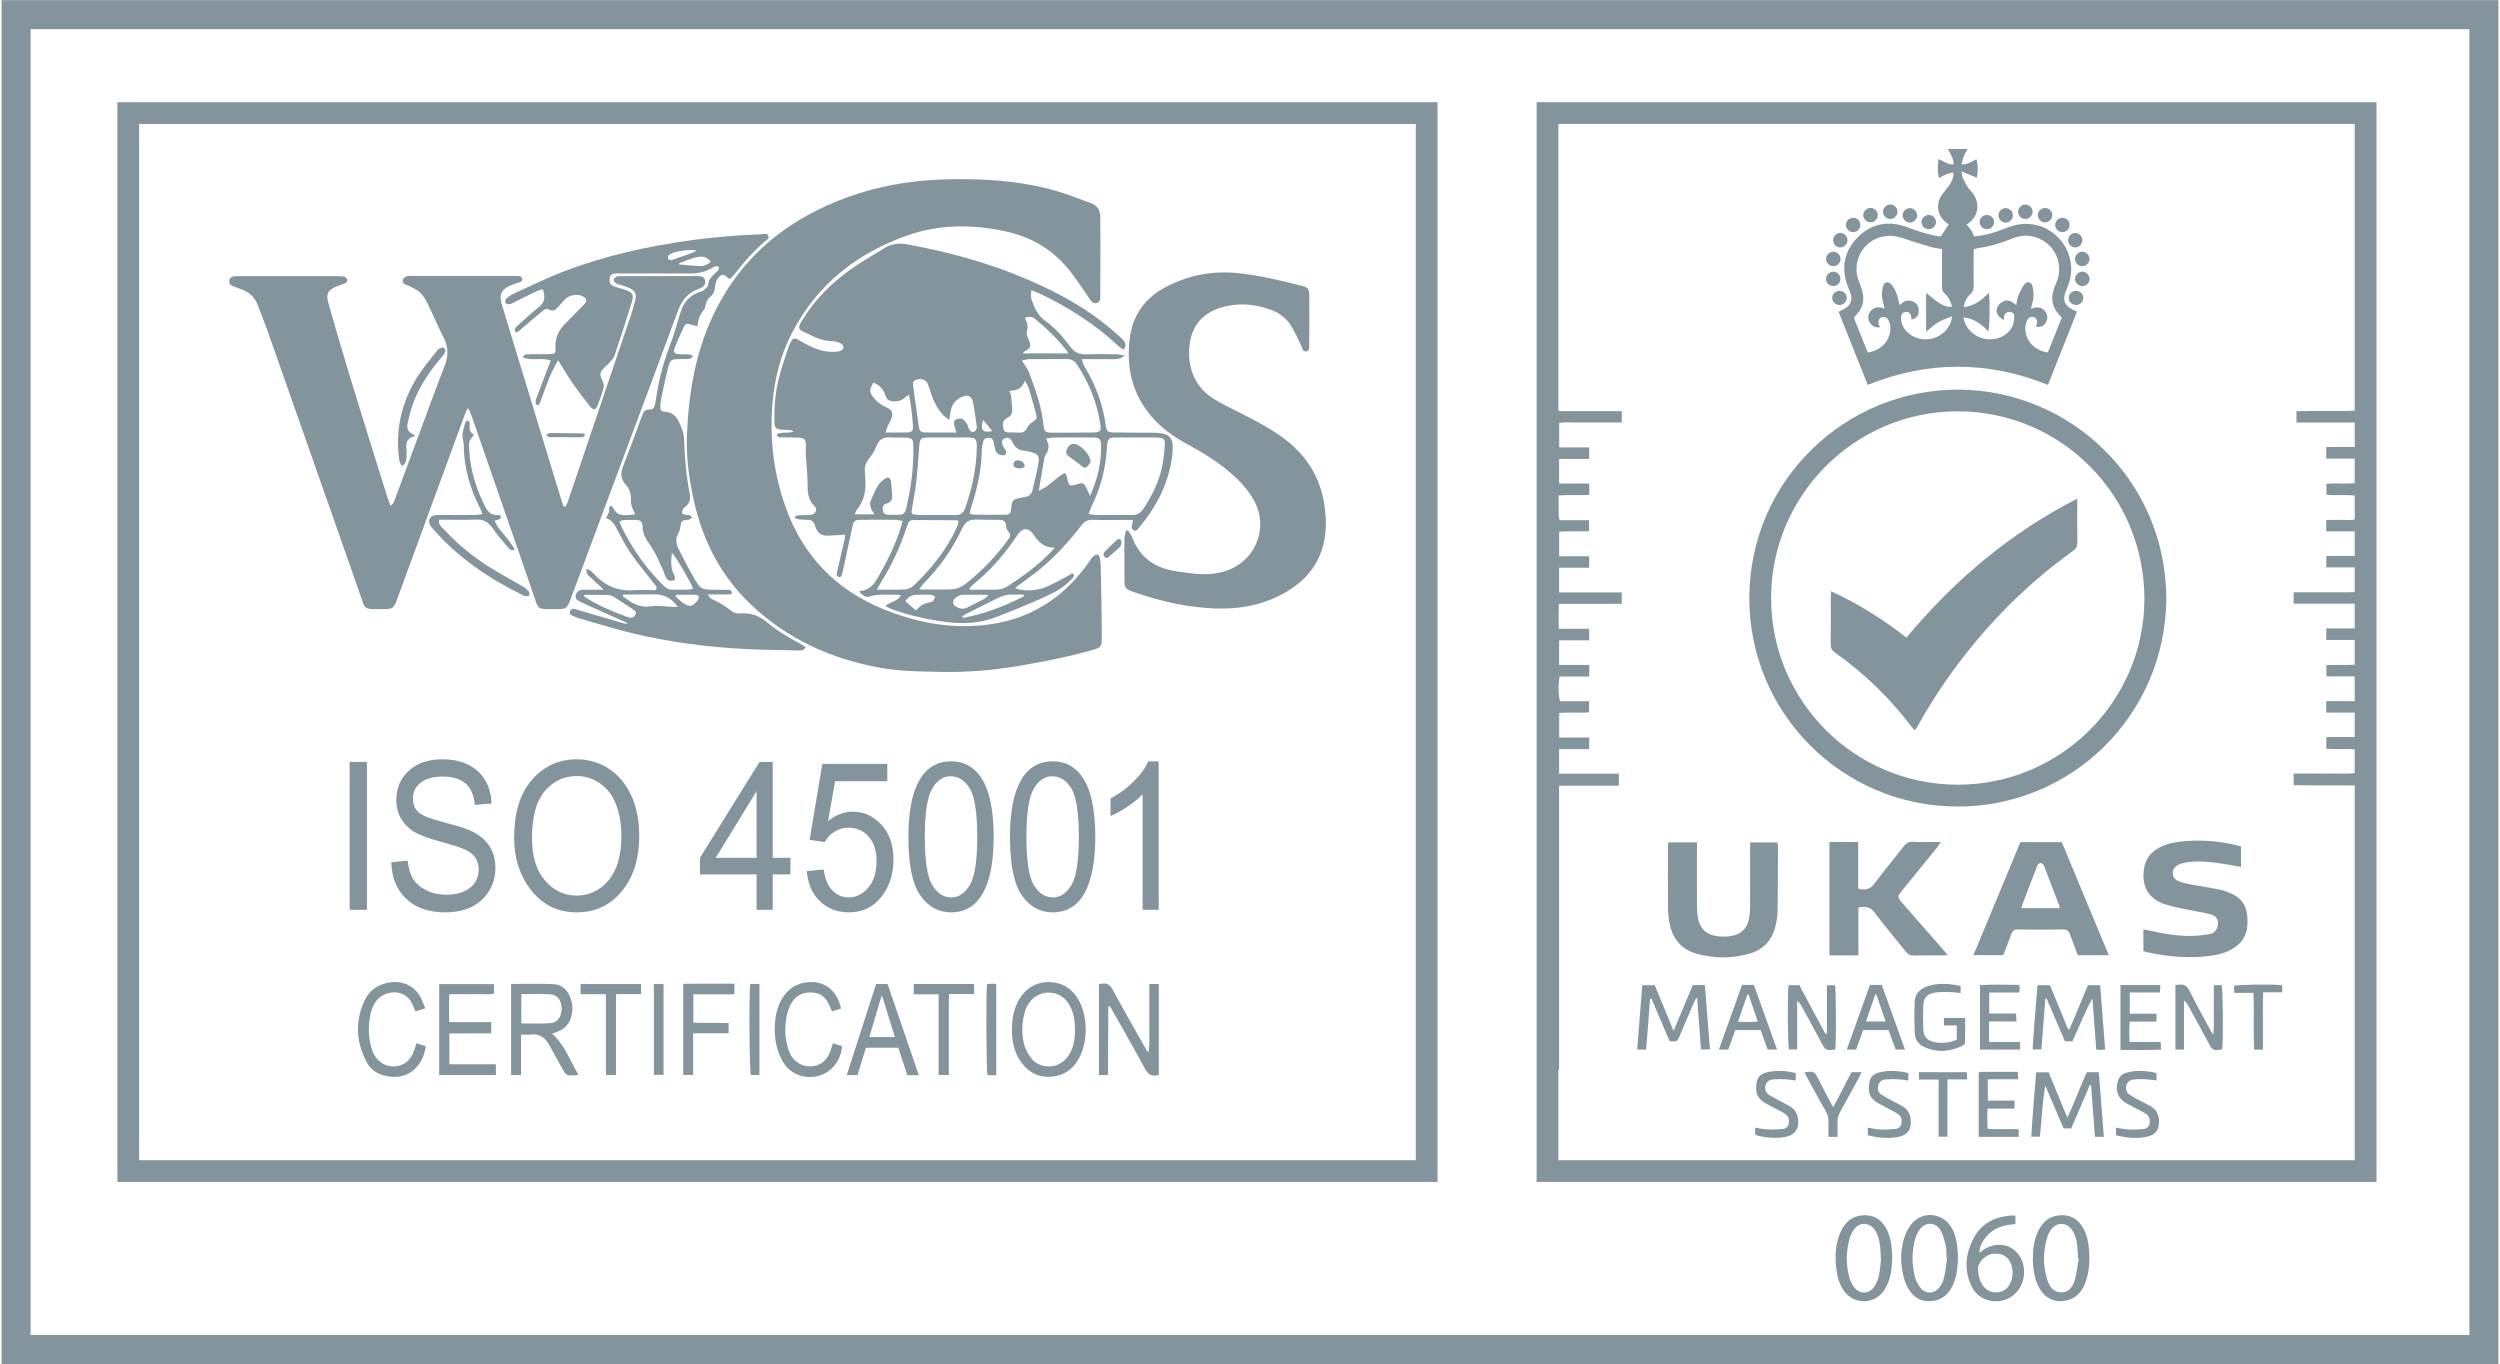 <?xml version="1.0" encoding="UTF-8" standalone="no"?><!DOCTYPE svg PUBLIC "-//W3C//DTD SVG 1.1//EN" "http://www.w3.org/Graphics/SVG/1.1/DTD/svg11.dtd"><svg width="100%" height="100%" viewBox="0 0 852 465" version="1.1" xmlns="http://www.w3.org/2000/svg" xmlns:xlink="http://www.w3.org/1999/xlink" xml:space="preserve" xmlns:serif="http://www.serif.com/" style="fill-rule:evenodd;clip-rule:evenodd;stroke-linejoin:round;stroke-miterlimit:2;"><g id="ISO-45001" serif:id="ISO 45001"><path d="M707.069,436.311c-0.775,2.779 -2.579,4.208 -4.7,4.121c-2.579,-0.109 -3.85,-1.88 -4.567,-4.046c-1.671,-5.025 -1.587,-10.092 0.017,-15.121c0.25,-0.788 0.683,-1.55 1.175,-2.221c1.912,-2.612 5.221,-2.579 7.1,0.05c1.179,1.65 1.604,3.579 1.837,5.542c0.163,1.391 0.196,2.804 0.284,4.204c0.075,0.017 0.154,0.037 0.229,0.054c-0.442,2.475 -0.7,5.004 -1.375,7.417m3,-17.592c-1.846,-3.454 -4.863,-5.012 -8.738,-4.479c-3.133,0.433 -5.191,2.333 -6.579,5.042c-1.512,2.95 -1.937,6.137 -1.946,9.404c0,0.562 -0.037,1.129 0.004,1.687c0.255,3.246 0.767,6.429 2.584,9.238c2.129,3.275 5.591,4.537 9.354,3.475c2.883,-0.817 4.654,-2.809 5.742,-5.463c1.5,-3.658 1.741,-7.5 1.47,-11.396c-0.183,-2.612 -0.637,-5.162 -1.891,-7.508" style="fill:#84949d;fill-rule:nonzero;"/><path d="M662.477,435.662c-0.279,1.183 -0.937,2.375 -1.721,3.321c-1.633,1.971 -4.421,2.042 -6.096,0.104c-0.887,-1.025 -1.595,-2.346 -1.966,-3.654c-1.254,-4.417 -1.188,-8.896 0.029,-13.321c0.292,-1.062 0.812,-2.117 1.446,-3.021c1.912,-2.716 5.487,-2.712 7.162,0.163c0.925,1.587 1.363,3.512 1.771,5.337c0.308,1.354 0.213,2.796 0.296,4.2c0.058,0.013 0.117,0.021 0.175,0.034c-0.346,2.283 -0.567,4.595 -1.096,6.837m2.404,-17.608c-3.083,-4.871 -9.837,-5.388 -13.454,-0.9c-1.117,1.387 -1.983,3.104 -2.5,4.812c-1.421,4.688 -1.3,9.45 0.092,14.134c0.412,1.387 1.1,2.758 1.929,3.95c2.017,2.891 4.904,3.87 8.321,3.208c3.179,-0.613 5.162,-2.692 6.404,-5.567c1.337,-3.1 1.517,-6.4 1.617,-9.733c-0.109,-1.238 -0.163,-2.508 -0.342,-3.758c-0.308,-2.171 -0.875,-4.271 -2.067,-6.146" style="fill:#84949d;fill-rule:nonzero;"/><path d="M640.291,434.937c-0.304,1.329 -0.908,2.696 -1.725,3.788c-1.771,2.366 -4.862,2.345 -6.654,-0.005c-0.746,-0.979 -1.321,-2.179 -1.65,-3.37c-1.204,-4.359 -1.154,-8.767 0.038,-13.117c0.325,-1.192 0.908,-2.388 1.65,-3.375c1.816,-2.413 5,-2.325 6.833,0.096c1.321,1.741 1.742,3.816 1.979,5.925c0.146,1.321 0.146,2.662 0.213,3.996c0.037,0.008 0.079,0.016 0.12,0.025c-0.25,2.016 -0.354,4.066 -0.804,6.037m2.304,-16.687c-1.812,-3.009 -4.466,-4.375 -7.958,-4.063c-3.804,0.333 -6.092,2.654 -7.492,5.967c-1.662,3.929 -1.841,8.05 -1.333,12.225c0.317,2.604 0.963,5.116 2.446,7.333c3.112,4.633 9.6,5.075 13.225,0.842c0.804,-0.942 1.4,-2.104 1.904,-3.25c1.3,-2.959 1.392,-6.138 1.492,-9.284c-0.096,-1.212 -0.142,-2.408 -0.3,-3.591c-0.296,-2.171 -0.838,-4.271 -1.984,-6.179" style="fill:#84949d;fill-rule:nonzero;"/><path d="M685.21,437.065c-0.784,1.905 -2.188,3.105 -4.25,3.342c-2.113,0.242 -3.871,-0.5 -5.15,-2.237c-1.171,-1.588 -1.571,-3.425 -1.68,-5.45c-0.362,-2.15 2.284,-5.017 4.892,-5.413c2.967,-0.454 5.475,0.875 6.392,3.575c0.704,2.067 0.633,4.154 -0.204,6.183m-9.33,-11.041c-0.379,0.271 -0.762,0.541 -1.325,0.941c0.13,-2.283 1.096,-3.962 2.35,-5.483c2.542,-3.096 6.08,-4.067 9.942,-4.312l0,-2.888c-0.446,-0.021 -0.783,-0.067 -1.117,-0.046c-5.525,0.338 -10.162,2.388 -12.92,7.4c-2.967,5.392 -3.617,11.088 -0.888,16.775c1.925,4.017 6.346,5.834 10.675,4.767c4.858,-1.2 7.9,-6.096 7.079,-11.408c-1.046,-6.78 -8.191,-9.759 -13.796,-5.746" style="fill:#84949d;fill-rule:nonzero;"/><path d="M244.124,105.244c-6.933,13.579 -9.462,28.188 -10.017,43.229c-0.283,7.704 0.792,15.313 2.513,22.809c3.087,13.42 9.25,25.208 19.287,34.737c12.413,11.783 27.367,18.554 44.1,21.558c6.396,1.146 12.875,1.292 19.867,1.384c8.942,0.233 18.321,-0.459 27.65,-2.071c8.392,-1.45 16.738,-3.071 24.929,-5.425c2.809,-0.808 3.025,-1.108 3.029,-3.958c0.005,-2.605 0,-5.209 -0.041,-7.813c-0.084,-5.487 -0.188,-10.975 -0.304,-16.462c-0.025,-0.984 -0.088,-1.975 -0.284,-2.938c-0.1,-0.496 -0.496,-1.296 -0.8,-1.312c-0.516,-0.034 -1.158,0.337 -1.583,0.725c-0.504,0.462 -0.842,1.116 -1.246,1.691c-10.8,15.475 -25.779,22.504 -44.479,21.959c-8.754,-0.255 -17.125,-2.338 -25.217,-5.567c-16.65,-6.642 -28.004,-18.413 -33.946,-35.358c-3.945,-11.259 -5.308,-22.846 -4.345,-34.713c0.695,-8.571 2.762,-16.787 6.758,-24.446c8.542,-16.379 22.075,-26.996 39.225,-33.041c10.929,-3.85 22.246,-3.834 33.533,-1.371c9.059,1.975 16.575,6.529 22.225,13.941c2.171,2.85 4.15,5.85 6.2,8.792c0.646,0.925 1.192,2.071 2.604,1.667c1.334,-0.384 1.175,-1.609 1.184,-2.642c0.037,-5.35 0.054,-10.7 0.058,-16.046c0,-3.521 -0.058,-7.041 -0.046,-10.558c0.009,-2.4 -1.029,-4.025 -3.312,-4.829c-3.975,-1.404 -7.888,-3.025 -11.934,-4.184c-9.804,-2.812 -19.875,-3.787 -30.045,-3.929c-8.538,-0.121 -17.03,0.334 -25.425,1.925c-10.234,1.934 -19.955,5.346 -29.092,10.384c-13.571,7.479 -23.988,18.029 -31.046,31.862" style="fill:#84949d;fill-rule:nonzero;"/><path d="M79.34,97.488c1.18,0.467 2.38,0.875 3.55,1.354c2.33,0.958 3.975,2.604 4.884,4.971c1.133,2.954 2.333,5.887 3.383,8.871c9.621,27.329 19.213,54.662 28.808,82c1.188,3.383 2.325,6.787 3.513,10.171c0.829,2.366 1.3,2.683 3.858,2.745c0.846,0.017 1.688,0.005 2.534,0c4.208,-0.008 4.25,-0.041 5.725,-4.07c7.595,-20.734 15.191,-41.467 22.795,-62.2c0.25,-0.692 0.563,-1.363 0.846,-2.042c0.15,-0 0.3,0.004 0.454,0.004c0.417,1.017 0.892,2.013 1.25,3.046c5.625,16.208 11.234,32.425 16.846,48.637c1.588,4.584 3.154,9.175 4.734,13.763c0.866,2.508 1.279,2.808 3.975,2.862c0.775,0.013 1.55,0.005 2.32,0c4.363,-0.004 4.375,-0.004 5.917,-4.129c10.142,-27.216 20.279,-54.429 30.421,-81.646c1.987,-5.337 3.983,-10.67 5.937,-16.02c1.28,-3.492 3.409,-6.125 7.038,-7.342c0.267,-0.088 0.529,-0.196 0.775,-0.329c1.217,-0.654 1.642,-1.446 1.392,-2.542c-0.242,-1.075 -0.884,-1.504 -2.413,-1.504c-8.729,-0.004 -17.454,0.008 -26.183,0.017c-0.492,0.004 -1.042,-0.063 -1.459,0.129c-0.45,0.204 -1.033,0.646 -1.087,1.046c-0.05,0.395 0.404,0.97 0.787,1.279c0.355,0.287 0.913,0.325 1.38,0.487c1.062,0.367 2.158,0.663 3.175,1.129c1.962,0.9 2.491,1.971 2.008,4.071c-0.363,1.575 -0.804,3.138 -1.321,4.667c-7.242,21.454 -14.5,42.9 -21.771,64.342c-0.166,0.5 -0.479,0.95 -0.725,1.425l-0.533,-0c-0.225,-0.567 -0.492,-1.117 -0.667,-1.7c-6.741,-22.13 -13.475,-44.259 -20.208,-66.392c-0.163,-0.538 -0.338,-1.075 -0.463,-1.621c-0.604,-2.587 0.117,-4.154 2.5,-5.379c0.688,-0.35 1.43,-0.592 2.15,-0.867c0.396,-0.146 0.805,-0.254 1.209,-0.371c0.712,-0.208 1.404,-0.47 1.262,-1.391c-0.125,-0.821 -0.829,-0.842 -1.471,-0.875c-0.35,-0.021 -0.704,-0.034 -1.054,-0.034c-11.754,-0.004 -23.508,-0.004 -35.262,-0.004c-0.496,0 -1.042,-0.091 -1.463,0.092c-0.521,0.225 -1.133,0.608 -1.341,1.083c-0.305,0.684 0.025,1.404 0.754,1.759c0.496,0.245 1.087,0.312 1.571,0.583c1.216,0.671 2.566,1.233 3.537,2.175c1.033,1.004 1.833,2.325 2.475,3.633c1.888,3.85 3.529,7.829 5.5,11.634c1.688,3.266 1.671,6.383 0.342,9.741c-2.304,5.821 -4.429,11.709 -6.609,17.575c-3.379,9.096 -6.741,18.2 -10.125,27.296c-0.345,0.933 -0.537,2 -1.712,2.713c-0.392,-1.055 -0.771,-1.955 -1.058,-2.88c-4.105,-13.154 -8.238,-26.304 -12.267,-39.483c-2.688,-8.808 -5.258,-17.654 -7.796,-26.508c-0.979,-3.421 -0.225,-4.688 3.117,-5.975c0.854,-0.329 1.754,-0.546 2.566,-0.954c0.367,-0.192 0.838,-0.784 0.767,-1.084c-0.1,-0.437 -0.575,-0.975 -1.008,-1.112c-0.717,-0.229 -1.525,-0.221 -2.296,-0.225c-11.192,-0.009 -22.379,-0.009 -33.571,-0.004c-0.562,-0 -1.129,0.008 -1.687,0.07c-0.817,0.096 -1.513,0.405 -1.68,1.33c-0.175,0.987 0.288,1.633 1.175,1.983" style="fill:#84949d;fill-rule:nonzero;"/><path d="M352.732,108.66c3.933,3.209 7.55,6.721 10.7,10.705c0.208,0.262 0.354,0.57 0.67,1.083l-15.412,-0c0.075,-0.258 0.071,-0.446 0.15,-0.488c2.6,-1.375 2.746,-1.895 1.562,-4.625c-0.32,-0.733 -0.641,-1.683 -0.441,-2.387c0.421,-1.479 0.275,-2.754 -0.488,-4.029c-0.096,-0.159 -0.05,-0.404 -0.079,-0.684c1.2,-0.379 2.271,-0.445 3.338,0.425m14.337,15.6c4.125,6.246 6.821,13.042 7.946,20.45c0.325,2.15 -0.092,2.655 -2.292,2.68c-4.779,0.054 -9.554,0.075 -14.329,0.054c-2.146,-0.009 -2.55,-0.409 -2.762,-2.571c-0.617,-6.221 -2.755,-12.025 -4.884,-17.821c-0.491,-1.346 -1.475,-2.512 -2.496,-4.196c1.021,-0.2 1.738,-0.45 2.455,-0.458c4.283,-0.038 8.57,0.004 12.854,-0.033c1.562,-0.017 2.658,0.6 3.508,1.895m4.425,44.746c-0.567,-1.208 -0.946,-2.108 -1.4,-2.971c-0.758,-1.441 -1.137,-1.579 -2.7,-1.125c-0.067,0.021 -0.133,0.055 -0.2,0.075c-2.708,0.838 -2.946,0.696 -3.504,-2.054c-0.067,-0.341 -0.154,-0.687 -0.279,-1.008c-0.075,-0.188 -0.25,-0.333 -0.554,-0.725c-0.605,0.367 -1.275,0.683 -1.846,1.129c-1.5,1.163 -2.929,2.421 -4.446,3.563c-0.621,0.47 -1.4,0.733 -2.542,1.312c0.25,-1.458 0.413,-2.404 0.571,-3.35c0.363,-2.146 0.708,-4.296 1.1,-6.437c0.154,-0.825 0.233,-1.755 0.671,-2.417c1.167,-1.763 1.412,-3.488 0.042,-5.496c1.129,-0.162 1.95,-0.379 2.77,-0.383c4.505,-0.038 9.009,-0.059 13.509,-0.009c1.941,0.017 2.55,0.634 2.579,2.542c0.087,5.929 -1.167,11.579 -3.771,17.354m5.75,-16.479c0.013,-0.212 0.025,-0.421 0.046,-0.629c0.275,-2.429 0.592,-2.775 3.004,-2.796c4.5,-0.037 9,-0.012 13.5,-0.008c0.354,-0 0.704,0.016 1.054,0.058c1.679,0.196 2.217,0.588 2.113,2.25c-0.167,2.654 -0.4,5.333 -0.971,7.925c-1.121,5.058 -3.396,9.65 -6.25,13.971c-0.925,1.408 -2.092,2.208 -3.813,2.204c-4.216,-0.021 -8.437,0.008 -12.658,-0.021c-0.667,-0.004 -1.333,-0.196 -2.254,-0.337c0.358,-0.963 0.562,-1.696 0.896,-2.367c3.183,-6.383 4.887,-13.15 5.333,-20.25m-19.108,35.604c-4.334,4.467 -9.309,8.125 -14.5,11.504c-1.388,0.9 -2.909,1.363 -4.584,1.342c-2.804,-0.025 -5.608,-0.004 -8.412,-0.004c-0.083,-0.158 -0.171,-0.317 -0.258,-0.471c0.516,-0.529 0.987,-1.112 1.558,-1.571c5.575,-4.496 10.233,-9.808 14.204,-15.75c0.429,-0.637 0.854,-1.3 1.388,-1.85c1.3,-1.341 2.729,-1.308 4.045,0.034c0.292,0.3 0.542,0.645 0.775,0.995c1.609,2.438 3.555,4.359 7.059,4.271c-0.575,0.684 -0.9,1.117 -1.275,1.5m-9.267,14.5c0.025,0.192 0.054,0.388 0.079,0.579c-6.604,3.375 -13.466,6.009 -20.766,7.38c-0.088,-0.171 -0.171,-0.338 -0.259,-0.509c0.413,-0.283 0.796,-0.621 1.238,-0.846c3.512,-1.762 7.054,-3.466 10.546,-5.266c1.658,-0.859 3.354,-1.392 5.233,-1.342c1.308,0.033 2.621,0.004 3.929,0.004m-24.046,2.946c-0.283,-1 0.988,-2.342 2.642,-2.779c0.271,-0.071 0.554,-0.108 0.829,-0.108c2.592,-0.009 5.183,-0.009 7.771,-0c0.179,-0 0.358,0.1 0.812,0.241c-0.7,0.529 -1.187,1.009 -1.766,1.321c-1.784,0.954 -3.604,1.854 -5.413,2.763c-0.312,0.154 -0.641,0.295 -0.979,0.37c-1.45,0.321 -3.571,-0.675 -3.896,-1.808m-11.566,-4.704c0.687,-0.929 1.025,-1.521 1.491,-1.992c5.334,-5.387 9.671,-11.471 12.925,-18.333c1.434,-3.029 2.65,-3.629 5.996,-3.467c2.104,0.104 4.213,0.063 6.321,0.054c2.246,-0.008 2.754,0.455 2.942,2.371c0.062,0.642 0.416,1.354 0.85,1.85c0.704,0.809 0.587,1.45 0.016,2.238c-4.183,5.783 -9.016,10.937 -14.658,15.329c-1.425,1.108 -3.038,1.867 -4.821,1.921c-3.496,0.104 -6.996,0.029 -11.062,0.029m4.587,4.096c-0.087,0.133 -0.379,0.146 -0.583,0.196c-2.95,0.758 -2.95,0.758 -5.154,2.837c-1.205,-1.037 -2.342,-2.021 -3.534,-3.054c0.863,-1.521 2.075,-2.15 3.517,-2.233c1.75,-0.105 3.512,-0.084 5.262,-0.005c0.467,0.021 0.917,0.446 1.371,0.688c-0.287,0.525 -0.55,1.071 -0.879,1.571m-19.033,-4.025c0.716,-1.246 1.175,-2.104 1.687,-2.929c3.496,-5.638 6.288,-11.6 8.334,-17.909c0.17,-0.533 0.375,-1.058 0.579,-1.583c0.304,-0.788 0.85,-1.304 1.729,-1.304c4.983,0.012 9.967,0.041 14.95,0.075c0.121,-0 0.242,0.125 0.625,0.333c-0.204,0.692 -0.346,1.492 -0.675,2.204c-3.496,7.575 -8.592,13.979 -14.617,19.671c-0.758,0.717 -1.941,1.317 -2.962,1.379c-3.063,0.179 -6.142,0.063 -9.65,0.063m7.946,-25.534c-1.4,0.063 -2.809,0.055 -4.209,-0.004c-0.954,-0.037 -1.566,-0.587 -1.683,-1.566c-0.121,-0.992 0.087,-1.946 1.154,-2.205c1.9,-0.458 2.158,-1.745 1.992,-3.366c-0.138,-1.4 -0.175,-2.809 -0.354,-4.2c-0.159,-1.221 -0.875,-1.65 -1.909,-1.009c-0.925,0.575 -1.875,1.338 -2.421,2.25c-1.066,1.805 -1.966,3.73 -2.712,5.688c-0.254,0.671 0.062,1.617 0.292,2.387c0.17,0.58 0.608,1.075 1.104,1.896l-6.725,0c0.366,-0.787 0.5,-1.321 0.816,-1.7c2.175,-2.633 2.934,-5.704 2.859,-9.037c-0.034,-1.404 -0.125,-2.804 -0.221,-4.209c-0.104,-1.554 0.408,-2.804 1.421,-4.029c1.004,-1.221 1.879,-2.641 2.446,-4.112c0.895,-2.313 2.366,-3.317 4.833,-3.129c1.746,0.133 3.512,-0.017 5.267,0.066c2.05,0.1 2.512,0.559 2.558,2.525c0.171,7.417 -0.746,14.717 -2.504,21.917c-0.263,1.075 -0.875,1.787 -2.004,1.837m-9.055,-45.05c1.984,0.846 3.4,2.321 4.009,4.321c0.491,1.629 1.441,2.042 2.937,2.067c1.471,0.021 2.788,-0.229 3.838,-1.358c0.266,-0.284 0.654,-0.45 1.304,-0.88c0.296,1.755 0.6,3.246 0.787,4.755c0.246,1.954 0.45,3.912 0.563,5.879c0.096,1.679 -0.367,2.187 -2.033,2.233c-2.3,0.063 -4.6,0.017 -7.28,0.017c0.292,-0.95 0.413,-1.534 0.65,-2.067c0.396,-0.896 0.946,-1.733 1.288,-2.65c0.704,-1.892 0.317,-2.929 -1.517,-3.771c-1.696,-0.779 -3.187,-1.754 -4.366,-3.221c-1.68,-2.087 -1.73,-2.775 -0.18,-5.325m14.538,-0.941c1.404,-0.55 3.046,-0.15 3.742,1.046c0.416,0.716 0.654,1.55 0.9,2.35c0.966,3.12 2.241,6.079 4.437,8.545c0.517,0.58 1.229,0.992 2.188,1.742c0.204,-1.196 0.366,-1.921 0.45,-2.654c0.275,-2.471 1.645,-4.175 3.816,-5.179c2.134,-0.988 3.509,-0.217 3.913,2.104c0.425,2.425 0.762,4.862 1.116,7.296c0.071,0.483 0.175,1.037 0.005,1.458c-0.184,0.45 -0.621,1.017 -1.038,1.096c-0.408,0.079 -1.096,-0.263 -1.354,-0.633c-0.392,-0.555 -0.421,-1.35 -0.779,-1.942c-0.421,-0.692 -0.917,-1.496 -1.588,-1.833c-0.579,-0.292 -1.525,-0.171 -2.179,0.087c-0.85,0.333 -0.821,1.246 -0.65,2.025c0.158,0.746 0.433,1.467 0.742,2.475l-4.917,0c-1.829,-0.004 -3.658,0.021 -5.487,-0.012c-1.759,-0.03 -2.213,-0.442 -2.459,-2.188c-0.616,-4.383 -1.221,-8.767 -1.821,-13.154c-0.254,-1.846 -0.112,-2.204 0.963,-2.629m16.687,43.8c-0.575,1.65 -1.654,2.304 -3.341,2.291c-4.154,-0.033 -8.304,-0.012 -12.459,-0.016c-0.35,-0 -0.704,-0.029 -1.05,-0.079c-1.366,-0.196 -1.537,-0.384 -1.316,-1.788c0.458,-2.921 1.1,-5.812 1.433,-8.742c0.475,-4.191 0.8,-8.4 1.079,-12.608c0.188,-2.75 0.509,-3.167 3.254,-3.187c2.18,-0.013 4.363,-0 6.546,-0c2.321,-0 4.646,-0.025 6.967,0.004c2.35,0.029 2.879,0.562 2.867,2.862c-0.042,7.325 -1.567,14.375 -3.98,21.263m6.109,-22.554c0.175,-0.984 0.837,-1.446 1.783,-1.467c0.958,-0.017 1.608,0.462 1.825,1.421c0.188,0.825 0.3,1.666 0.508,2.483c0.325,1.288 1.3,2.042 2.575,2.063c1.071,0.02 1.521,-0.692 1.009,-1.655c-0.329,-0.616 -0.804,-1.166 -1.063,-1.808c-0.433,-1.083 -0.108,-1.937 0.75,-2.325c0.938,-0.421 1.696,-0.179 2.338,0.775c0.191,0.288 0.329,0.621 0.487,0.933c0.763,1.496 1.934,2.325 3.65,2.48c1.038,0.091 2.084,0.358 3.075,0.691c1.775,0.596 2.221,1.279 1.984,3.184c-0.196,1.529 -0.563,3.041 -0.888,4.55c-0.358,1.65 -0.746,3.291 -1.15,4.933c-0.358,1.433 -1.204,2.337 -2.758,2.487c-0.7,0.071 -1.388,0.25 -2.071,0.405c-1.746,0.387 -2.175,0.875 -2.396,2.704c-0.042,0.35 -0.025,0.708 -0.083,1.054c-0.221,1.375 -0.513,1.808 -1.863,1.833c-3.658,0.067 -7.316,0.004 -10.971,-0.029c-0.329,-0.004 -0.658,-0.175 -1.3,-0.358c0.213,-0.888 0.325,-1.571 0.534,-2.221c2.016,-6.254 3.496,-12.6 3.587,-19.217c0.013,-0.975 0.263,-1.95 0.438,-2.916m0.058,-7.58c1.042,1.288 1.979,2.455 3.096,3.834c-3.375,0.679 -4.183,-0.379 -3.096,-3.834m8.408,-0.808c1.013,-0.521 1.471,-1.354 1.459,-2.367c-0.017,-1.6 -0.188,-3.204 -0.354,-4.795c-0.059,-0.534 -0.3,-1.046 -0.571,-1.95c2.487,-0.021 4.304,-0.746 5.254,-3.405c0.579,1.05 1.05,1.65 1.254,2.33c0.913,3.012 1.821,6.033 2.583,9.091c0.405,1.6 0.159,1.692 -1.287,2.663c-0.721,0.483 -1.433,1.183 -1.792,1.95c-0.562,1.208 -1.375,1.679 -2.629,1.633c-1.329,-0.05 -2.662,-0.046 -3.992,-0.096c-0.916,-0.037 -1.345,-0.6 -1.516,-1.462c-0.363,-1.842 -0.025,-2.754 1.591,-3.592m-34.52,-59.046c-2.63,-0.475 -5.196,-0.125 -7.53,1.309c-3.354,2.066 -6.775,4.029 -10.041,6.229c-7.2,4.85 -13.346,10.775 -17.913,18.233c-0.329,0.542 -0.7,1.071 -0.933,1.65c-0.346,0.871 -0.246,1.683 0.725,2.129c3.246,1.496 6.346,3.409 10.092,3.463c0.625,0.008 1.283,0.087 1.87,0.287c0.913,0.304 1.984,0.55 2.209,1.692c0.146,0.742 -0.804,1.517 -2.388,1.629c-1.512,0.108 -3.096,0.05 -4.562,-0.292c-2.967,-0.691 -5.65,-2.108 -8.263,-3.662c-1.562,-0.929 -1.991,-0.75 -2.816,0.817c-0.263,0.495 -0.513,1.008 -0.684,1.537c-1.1,3.413 -2.321,6.792 -3.221,10.254c-1.3,4.992 -1.708,10.117 -1.587,15.279c0.042,2.013 0.467,2.471 2.458,2.642c0.909,0.079 1.834,0.008 2.742,0.096c0.412,0.042 0.804,0.3 1.425,0.55c-2.05,0.742 -4.046,-0.017 -5.808,0.904c0.154,1.142 0.925,1.054 1.6,1.071c1.829,0.037 3.662,-0.008 5.487,0.092c2.533,0.137 2.892,0.608 2.796,3.1c-0.046,1.191 -0.025,2.387 0.042,3.579c0.175,2.941 0.537,5.879 0.545,8.825c0.009,2.871 0.055,5.55 2.325,7.8c1.288,1.275 0.425,2.904 -1.445,3.033c-1.33,0.092 -2.675,0.046 -4.009,0.133c-0.416,0.03 -0.816,0.292 -1.225,0.446c-0.004,0.159 -0.008,0.313 -0.008,0.471c0.479,0.154 0.946,0.4 1.437,0.45c1.117,0.121 2.246,0.158 3.367,0.208c0.954,0.042 1.592,0.471 1.883,1.396c0.109,0.338 0.263,0.654 0.371,0.992c0.638,1.987 2.009,3.033 4.092,2.979c1.946,-0.05 3.892,-0.229 5.979,-0.358c-0.029,0.4 0.004,0.95 -0.112,1.466c-0.855,3.771 -1.734,7.534 -2.617,11.296c-0.154,0.65 -0.283,1.321 0.487,1.617c0.88,0.333 1.05,-0.433 1.271,-1.013c0.125,-0.325 0.171,-0.679 0.246,-1.025c1.054,-4.875 2.117,-9.754 3.158,-14.633c0.521,-2.446 0.75,-2.725 3.15,-2.758c3.871,-0.054 7.742,-0.034 11.613,-0c0.729,0.008 1.454,0.225 2.4,0.383c-0.279,1.063 -0.442,1.875 -0.696,2.654c-1.979,6.046 -4.787,11.709 -8.037,17.163c-1.325,2.221 -2.992,3.916 -5.759,4.083c-0.079,0.004 -0.141,0.183 -0.212,0.283c1.379,1.425 2.162,1.925 3.383,1.567c3.117,-0.917 6.288,-0.571 9.442,-0.596c0.425,-0.004 0.85,0.138 1.346,0.221c-1.167,2.104 -3.546,2.096 -5.359,3.633c1.063,0.5 1.834,0.942 2.654,1.23c5.521,1.954 11.205,3.241 17,4.062c6.288,0.888 12.4,0.779 18.463,-1.637c6.408,-2.555 12.829,-5.038 19.017,-8.096c2.558,-1.263 4.791,-2.938 6.695,-5.059c0.425,-0.47 0.85,-0.975 -0.016,-1.687c-0.696,0.412 -1.392,0.867 -2.125,1.246c-2.184,1.129 -4.338,2.333 -6.592,3.316c-2.9,1.263 -5.975,1.542 -9.104,1.046c-0.504,-0.083 -0.983,-0.321 -1.746,-0.575c0.688,-0.521 1.117,-0.85 1.554,-1.175c2.25,-1.687 4.571,-3.291 6.742,-5.071c5.471,-4.487 10.175,-9.72 14.496,-15.295c0.962,-1.242 1.996,-1.738 3.571,-1.692c3.8,0.112 7.604,0.042 11.404,0.042l2.379,-0c-0.075,0.612 -0.058,0.97 -0.163,1.283c-0.283,0.85 -0.479,1.729 0.463,2.233c0.946,0.5 1.375,-0.387 1.85,-0.954c4.725,-5.621 8.321,-11.85 10.217,-18.987c0.779,-2.934 1.312,-5.909 1.191,-8.963c-0.091,-2.321 -1.221,-3.654 -3.491,-4.087c-0.963,-0.184 -1.959,-0.234 -2.938,-0.242c-4.504,-0.046 -9.008,-0.033 -13.512,-0.079c-2.209,-0.025 -2.596,-0.346 -2.871,-2.479c-0.954,-7.309 -3.563,-14.005 -7.371,-20.271c-0.358,-0.588 -0.467,-1.329 -0.779,-2.267l2.675,0c2.746,0.008 5.487,0.021 8.233,0.029c1.196,0.004 2.354,-0.112 3.75,-1.25c-1.267,-0.191 -2.108,-0.416 -2.954,-0.425c-3.379,-0.046 -6.763,-0.137 -10.133,0.021c-2.438,0.113 -4.146,-0.754 -5.575,-2.687c-2.392,-3.238 -5.05,-6.3 -8.325,-8.634c-2.746,-1.958 -3.921,-4.704 -4.88,-7.658c-0.233,-0.717 -0.008,-1.588 0.017,-2.892c1.308,0.534 2.088,0.809 2.833,1.163c9.85,4.675 18.971,10.446 26.934,17.958c0.475,0.446 1.079,0.754 1.683,1.167c0.858,-1.142 0.783,-2.059 0.138,-2.917c-0.417,-0.558 -0.942,-1.042 -1.455,-1.517c-6.35,-5.87 -13.466,-10.641 -21.116,-14.616c-16.25,-8.446 -33.579,-13.629 -51.529,-16.888" style="fill:#84949d;fill-rule:nonzero;"/><path d="M404.9,151.534c4.417,2.363 8.683,4.954 12.6,8.079c3.933,3.142 7.512,6.629 9.946,11.092c4,7.333 1.95,16.396 -4.754,21.325c-2.73,2.008 -5.83,3.067 -9.175,3.467c-4.246,0.504 -8.4,-0.18 -12.588,-0.796c-7.321,-1.075 -12.537,-4.659 -15.162,-11.734c-0.296,-0.8 -0.917,-1.479 -1.388,-2.212c-0.242,0.062 -0.479,0.121 -0.721,0.183c-0.154,0.859 -0.396,1.717 -0.441,2.584c-0.075,1.4 -0.021,2.812 -0.021,4.22c-0,3.38 -0.021,6.759 0.008,10.138c0.025,2.421 0.354,2.833 2.654,3.696c0.267,0.1 0.534,0.187 0.8,0.279c7.734,2.7 15.663,4.575 23.834,5.292c8.762,0.77 17.262,-0.071 25.304,-4.038c10.7,-5.287 16.371,-13.658 16.037,-25.75c-0.316,-11.362 -4.741,-20.692 -13.891,-27.646c-4.85,-3.683 -10.238,-6.429 -15.638,-9.166c-2.887,-1.463 -5.812,-2.871 -8.567,-4.555c-4.195,-2.575 -6.966,-6.3 -8.025,-11.175c-0.541,-2.491 -0.633,-5.012 -0.279,-7.554c0.854,-6.179 4.192,-10.283 10.129,-12.266c5.634,-1.88 11.234,-1.534 16.788,0.295c3.162,1.042 5.871,2.846 7.633,5.7c1.354,2.2 2.371,4.609 3.525,6.93c0.384,0.775 0.404,2.025 1.638,1.829c1.212,-0.192 1.021,-1.409 1.029,-2.259c0.05,-5.558 0.096,-11.12 0.021,-16.679c-0.038,-2.471 -0.4,-2.833 -2.842,-3.466c-6.946,-1.805 -13.925,-3.438 -21.079,-4.225c-8.717,-0.963 -16.967,0.562 -24.746,4.558c-6.208,3.192 -10.425,8.1 -12.037,14.962c-0.538,2.305 -0.73,4.725 -0.792,7.105c-0.217,8.266 2.196,15.666 7.587,22.025c3.517,4.145 7.859,7.22 12.613,9.762" style="fill:#84949d;fill-rule:nonzero;"/><path d="M227.803,87.123c0.121,-0.279 0.492,-0.475 0.792,-0.637c1.491,-0.809 6.67,-1.667 8.745,-1.092c-0.379,0.233 -0.733,0.533 -1.141,0.679c-2.171,0.788 -4.354,1.538 -6.538,2.296c-0.329,0.113 -0.671,0.271 -1.004,0.258c-0.312,-0.008 -0.8,-0.137 -0.892,-0.35c-0.141,-0.329 -0.108,-0.816 0.038,-1.154m14.446,2.05c-1.146,1.05 -2.4,1.584 -3.834,1.504c-2.287,-0.125 -4.57,-0.358 -6.854,-0.545c-0.046,-0.138 -0.087,-0.28 -0.133,-0.417c2.287,-0.746 4.433,-1.921 6.867,-2.217c1.529,-0.187 2.866,0.334 3.954,1.675m-16.225,105.246c0.304,0.629 0.425,1.35 0.754,1.963c0.287,0.541 0.65,1.216 1.154,1.42c0.542,0.23 1.329,0.1 1.913,-0.125c0.183,-0.07 0.241,-1.07 0.029,-1.462c-1.392,-2.5 -1.196,-5.138 -0.9,-7.842c1.008,0.759 6.2,9.529 7.229,12.213c-0.404,0.108 -0.788,0.271 -1.183,0.304c-0.842,0.062 -1.684,0.083 -2.53,0.079c-5.358,-0.042 -4.462,0.646 -8.537,-3.675c-4.9,-5.204 -8.829,-11.1 -12.008,-17.496c-0.305,-0.612 -0.534,-1.266 -0.867,-2.058c0.6,-0.221 1.025,-0.496 1.458,-0.517c1.475,-0.058 2.95,-0.046 4.421,-0.021c1.146,0.017 1.842,0.592 1.988,1.759c0.008,0.071 0.041,0.141 0.037,0.208c-0.154,2.963 1.575,5.054 3.096,7.367c1.608,2.437 2.675,5.229 3.946,7.883m10.941,8.292c0.43,0.012 1.155,0.337 1.192,0.604c0.071,0.45 -0.179,1.067 -0.496,1.437c-1.816,2.109 -2.771,2.23 -5,0.63c-0.879,-0.634 -1.65,-1.409 -2.471,-2.121c0.1,-0.192 0.196,-0.388 0.296,-0.579c2.163,-0 4.321,-0.034 6.479,0.029m-7.304,4.125c-2.654,-0.092 -5.362,-0.563 -7.954,-0.188c-3.962,0.571 -6.692,-1.354 -9.471,-3.479c0.038,-0.179 0.075,-0.358 0.117,-0.537c0.671,-0 1.346,0.004 2.025,-0c2.871,-0.025 5.746,-0.025 8.621,-0.084c3.358,-0.071 5.891,1.367 8.033,4.288c-0.637,-0 -1.004,0.012 -1.371,-0m-13.075,2.504c-0.375,0.846 -1.008,1.337 -2.004,1.117c-0.275,-0.059 -0.554,-0.117 -0.817,-0.209c-4.891,-1.766 -9.65,-3.812 -14.083,-6.562c-0.275,-0.167 -0.504,-0.409 -0.754,-0.617c0.054,-0.108 0.104,-0.221 0.158,-0.333c2.663,-0 5.329,-0.059 7.992,0.037c0.787,0.025 1.646,0.342 2.329,0.763c2.15,1.321 4.221,2.766 6.342,4.141c0.625,0.405 1.221,0.813 0.837,1.663m-44.083,-107.558c-0.3,0.262 -0.442,1.1 -0.242,1.425c0.204,0.333 0.934,0.533 1.392,0.466c0.6,-0.087 1.158,-0.475 1.729,-0.754c2.525,-1.237 5.038,-2.504 7.579,-3.708c0.646,-0.309 1.375,-0.429 2.071,-0.634c0.954,3.492 0.517,4.538 -1.883,6.475c-2.517,2.025 -4.9,4.221 -7.284,6.409c-0.308,0.283 -0.516,1.104 -0.329,1.412c0.384,0.642 0.967,0.246 1.417,-0.137c0.321,-0.275 0.621,-0.575 0.942,-0.846c2.254,-1.913 4.508,-3.821 6.779,-5.717c0.7,-0.587 1.429,-1.275 2.437,-0.679c1.242,0.733 2.142,0.183 2.959,-0.717c0.804,-0.883 1.545,-1.829 2.383,-2.683c1.579,-1.604 4.171,-2.075 6.033,-1.162c1.567,0.766 1.717,1.658 0.492,2.9c-2.171,2.208 -4.346,4.412 -6.513,6.62c-2.179,2.217 -3.325,4.821 -3.154,7.988c0.104,1.946 -0.162,2.2 -2.104,2.237c-2.321,0.046 -4.642,0.025 -6.967,0.038c-0.741,0.004 -1.529,-0.071 -2.058,1.025c3.038,1.417 6.329,-0.058 9.533,1.125c-0.42,1.067 -0.8,2.012 -1.166,2.962c-1.254,3.275 -2.521,6.55 -3.746,9.838c-0.196,0.517 -0.279,1.104 -0.263,1.654c0.005,0.263 0.325,0.692 0.559,0.733c0.237,0.046 0.658,-0.237 0.796,-0.487c0.266,-0.488 0.383,-1.054 0.579,-1.579c0.991,-2.629 1.916,-5.288 3.004,-7.879c0.725,-1.725 1.683,-3.355 2.708,-5.359c1.817,2.884 3.329,5.492 5.042,7.954c1.883,2.713 3.887,5.346 5.967,7.905c1.037,1.279 1.841,1.108 2.466,-0.43c0.792,-1.954 1.496,-3.95 2.042,-5.979c0.196,-0.725 -0,-1.7 -0.342,-2.4c-1.054,-2.158 -1.071,-2.712 0.5,-4.45c0.471,-0.521 1.096,-0.9 1.542,-1.437c0.75,-0.9 1.7,-1.779 2.062,-2.842c2.059,-6.054 4.017,-12.146 5.9,-18.262c0.721,-2.338 0.196,-3.163 -2.129,-3.988c-1.258,-0.446 -2.575,-0.725 -3.833,-1.162c-1.425,-0.5 -1.825,-1.25 -1.629,-2.775c0.162,-1.242 0.633,-1.605 2.221,-1.684c0.562,-0.025 1.129,-0.008 1.691,-0.008c7.742,-0 15.484,-0.033 23.225,0.017c2.663,0.016 5.167,-0.392 7.5,-1.746c0.742,-0.434 1.542,-1.025 2.517,-0.6c0.279,1.096 -0.5,1.583 -1.096,2.15c-1.167,1.112 -2.354,2.129 -2.467,3.987c-0.041,0.659 -0.904,1.338 -1.512,1.867c-0.4,0.354 -1.004,0.492 -1.538,0.675c-2.987,1.037 -4.995,3.083 -6.1,6.008c-0.47,1.246 -0.791,2.546 -1.187,3.821c-0.688,2.213 -1.254,4.471 -2.096,6.621c-2.046,5.258 -3.717,10.617 -4.746,16.167c-0.333,1.795 -0.587,3.608 -0.904,5.408c-0.183,1.017 -0.546,2.075 -1.783,1.983c-1.767,-0.129 -2.267,0.95 -2.759,2.292c-2.112,5.742 -4.22,11.487 -6.441,17.187c-0.954,2.442 -0.729,4.438 1.158,6.363c0.729,0.746 1.167,1.908 1.413,2.954c0.266,1.142 0.012,2.408 0.258,3.558c0.237,1.121 0.821,2.171 1.321,3.417c-1.775,0.15 -3.404,0.442 -5.1,0.042c-1.642,-0.388 -2.029,-2.009 -3.009,-2.979c-1.341,0.337 -0.537,1.283 -0.737,1.9c-0.246,0.766 -0.671,1.47 -1.071,2.32c2.096,0.605 2.929,2.192 3.796,3.85c1.429,2.742 2.833,5.53 4.596,8.055c2.491,3.57 5.296,6.916 7.962,10.366c0.446,0.575 1.259,1.021 0.642,2.246c-2.325,0 -4.792,-0.146 -7.233,0.033c-5.005,0.371 -9.296,-1.054 -12.884,-4.57c-0.704,-0.692 -1.371,-1.421 -2.112,-2.063c-0.329,-0.283 -0.804,-0.387 -1.379,-0.65c-0.384,2.088 1.312,2.65 2.191,3.65c0.988,1.121 2.25,2 3.613,3.463c-2.629,-0 -4.725,-0.038 -6.817,0.008c-1.629,0.037 -2.433,0.65 -2.679,1.871c-0.208,1.021 0.079,1.562 1.683,2.304c4.659,2.15 9.35,4.225 14.029,6.325c0.605,0.271 1.205,0.533 1.809,0.8c-0.038,0.112 -0.079,0.229 -0.117,0.342c-0.529,-0.113 -1.067,-0.188 -1.587,-0.338c-4.455,-1.3 -8.905,-2.612 -13.355,-3.917c-0.879,-0.258 -1.758,-0.5 -2.629,-0.783c-0.758,-0.25 -1.425,-0.221 -1.762,0.604c-0.4,0.975 0.241,1.421 1.021,1.738c0.65,0.262 1.295,0.554 1.97,0.75c5.946,1.7 11.85,3.571 17.859,5.025c12.608,3.054 25.433,4.779 38.387,5.437c6.109,0.309 12.234,0.375 18.35,0.521c0.938,0.021 1.988,0.204 2.725,-1.067c-0.662,-0.437 -1.254,-0.9 -1.904,-1.245c-3.979,-2.121 -7.871,-4.388 -11.333,-7.305c-2.596,-2.187 -5.509,-3.279 -8.95,-3.004c-0.925,0.075 -2.129,-0.05 -2.792,-0.587c-2.262,-1.846 -4.725,-3.292 -7.367,-4.484c-0.329,-0.15 -0.504,-0.645 -1.045,-1.379c2.379,0 4.262,0 6.145,-0.004c0.492,0 1,0.046 1.471,-0.067c0.279,-0.066 0.5,-0.395 0.746,-0.604c-0.25,-0.283 -0.458,-0.654 -0.775,-0.821c-0.283,-0.15 -0.683,-0.083 -1.037,-0.087c-1.267,-0.021 -2.534,-0.038 -3.8,-0.042c-5.03,-0.004 -5.096,0.038 -7.663,-4.383c-1.8,-3.1 -3.433,-6.296 -5.046,-9.5c-0.929,-1.838 -1.108,-3.738 0.042,-5.642c0.379,-0.629 0.492,-1.446 0.617,-2.196c0.27,-1.629 0.52,-1.925 2.087,-2.112c0.275,-0.033 0.6,0.058 0.833,-0.054c0.392,-0.192 0.73,-0.5 1.092,-0.759c-0.342,-0.275 -0.646,-0.654 -1.037,-0.8c-0.371,-0.137 -0.855,0.05 -1.25,-0.058c-0.442,-0.121 -1.134,-0.354 -1.192,-0.646c-0.096,-0.454 0.229,-1.008 0.429,-1.5c0.071,-0.179 0.279,-0.316 0.45,-0.433c1.742,-1.2 2.071,-2.829 1.683,-4.821c-1.179,-6.092 -1.687,-12.254 -1.879,-18.454c-0.05,-1.629 -0.616,-3.313 -1.275,-4.829c-0.983,-2.284 -2.246,-4.338 -5.258,-4.484c-1.338,-0.062 -1.633,-0.679 -1.558,-2.05c0.062,-1.116 0.245,-2.237 0.479,-3.333c0.687,-3.229 1.366,-6.467 2.162,-9.671c0.634,-2.554 1.071,-2.821 3.634,-2.871c0.983,-0.016 1.97,-0.012 2.954,-0.041c0.771,-0.025 1.533,-0.1 1.841,-1.142c-0.52,-0.162 -0.97,-0.4 -1.437,-0.429c-1.121,-0.075 -2.254,-0 -3.375,-0.079c-1.475,-0.109 -1.938,-0.729 -1.4,-2.092c0.925,-2.354 1.933,-4.679 3.025,-6.962c0.654,-1.375 1.104,-1.463 2.546,-1.03c0.641,0.192 1.287,0.359 2.196,0.613c0.175,-2.346 0.979,-4.167 2.308,-5.767c0.287,-0.346 0.354,-0.908 0.442,-1.387c0.204,-1.15 0.687,-2.117 1.608,-2.875c1.167,-0.954 1.587,-2.234 1.687,-3.717c0.055,-0.8 0.321,-1.683 0.767,-2.337c1.296,-1.909 2.071,-1.917 3.729,-0.296c0.088,0.083 0.263,0.075 0.65,0.171c0.513,-0.563 1.159,-1.18 1.7,-1.875c3.038,-3.892 6.279,-7.588 10.05,-10.805c0.604,-0.516 1.667,-0.925 1.25,-1.954c-0.412,-1.008 -1.479,-0.583 -2.262,-0.554c-7.809,0.308 -15.584,0.925 -23.338,1.954c-15.396,2.046 -30.466,5.404 -44.954,11.059c-5.496,2.145 -10.804,4.762 -16.175,7.216c-0.95,0.434 -1.846,1.046 -2.629,1.734" style="fill:#84949d;fill-rule:nonzero;"/><path d="M177.662,348.763l0,-9.963c3.388,0 6.684,-0.195 9.938,0.063c2.437,0.192 3.8,2.217 3.812,4.792c0.013,2.72 -1.354,4.854 -3.787,5.045c-3.263,0.255 -6.554,0.063 -9.963,0.063m10.496,3.525c0.763,-0.283 1.421,-0.513 2.063,-0.775c2.308,-0.938 3.787,-2.629 4.462,-5.013c0.617,-2.166 0.479,-4.308 -0.279,-6.429c-1.029,-2.879 -3.033,-4.625 -6.1,-4.708c-4.633,-0.129 -9.279,-0.033 -14.117,-0.033l0,31.02l3.384,0l-0,-13.762c1.271,-0 2.325,0.1 3.354,-0.017c2.921,-0.333 4.85,1.009 6.196,3.454c1.425,2.588 2.871,5.163 4.283,7.759c1.525,2.8 1.513,2.808 4.65,2.696c0.246,-0.009 0.492,-0.08 1.092,-0.184c-2.971,-4.871 -4.604,-10.212 -8.988,-14.008" style="fill:#84949d;fill-rule:nonzero;"/><path d="M391.705,343.24c-0,2.604 0.025,5.208 -0.008,7.812c-0.03,2.525 0.145,5.071 -0.296,7.6c-0.55,-0.583 -0.909,-1.179 -1.25,-1.783c-3.654,-6.496 -7.379,-12.959 -10.913,-19.525c-0.908,-1.696 -1.941,-2.425 -3.779,-2.104c-0.271,0.05 -0.546,0.087 -0.925,0.145l0,30.967l2.904,0c0.109,-0.196 0.171,-0.254 0.171,-0.317c0.038,-7.525 0.067,-15.05 0.104,-22.579c0,-0.137 0.025,-0.279 0.063,-0.412c0.012,-0.05 0.087,-0.096 0.146,-0.117c0.054,-0.025 0.125,-0.021 0.329,-0.05c0.212,0.367 0.458,0.779 0.691,1.2c3.796,6.742 7.663,13.446 11.33,20.254c0.954,1.779 2.07,2.479 3.962,2.146c0.138,-0.025 0.279,-0.042 0.7,-0.104l0,-31.017l-3.229,0l-0,7.884Z" style="fill:#84949d;fill-rule:nonzero;"/><path d="M364.563,359.089c-1.945,3.375 -5.25,4.908 -8.879,4.154c-1.8,-0.375 -3.341,-1.258 -4.354,-2.741c-0.937,-1.371 -1.854,-2.875 -2.271,-4.455c-1.016,-3.87 -0.858,-7.808 0.342,-11.641c1.142,-3.634 4.254,-6.042 7.729,-6.134c3.55,-0.095 6.446,1.9 7.954,5.484c0.921,2.187 1.304,4.416 1.263,7.954c-0,2.233 -0.371,4.929 -1.784,7.379m-5.266,-24.246c-5.296,-0.804 -9.846,1.588 -12.363,6.488c-1.754,3.412 -2.187,7.104 -2.037,10.875c0.125,3.129 0.825,6.154 2.487,8.85c2.392,3.871 5.821,6.116 10.484,5.891c4.608,-0.22 7.95,-2.554 10.054,-6.641c1.512,-2.942 2.037,-6.117 2.091,-9.396c-0.058,-3.563 -0.637,-7.008 -2.437,-10.146c-1.846,-3.229 -4.538,-5.35 -8.279,-5.921" style="fill:#84949d;fill-rule:nonzero;"/><path d="M153.147,352.187c4.883,-0.05 9.563,0.02 14.246,-0.038l-0,-3.804l-14.313,-0c-0.041,-3.292 -0.116,-6.338 0.038,-9.529l5.346,-0c1.687,-0 3.379,0.046 5.062,-0.013c1.646,-0.054 3.334,0.279 4.842,-0.225l-0,-3.187l-18.679,-0l-0,30.979l19.296,-0l-0,-3.663l-15.838,0l0,-10.52Z" style="fill:#84949d;fill-rule:nonzero;"/><path d="M296.271,353.422c1.4,-4.709 2.779,-9.363 4.25,-14.309c1.525,4.896 2.962,9.496 4.462,14.309l-8.712,-0Zm2.304,-18.08c-3.333,10.334 -6.642,20.609 -10,31.03l3.654,-0c0.983,-3.163 1.933,-6.23 2.888,-9.3l11.008,-0c1.05,3.162 2.083,6.275 3.1,9.345l3.908,0c-3.629,-10.587 -7.154,-20.866 -10.654,-31.075l-3.904,0Z" style="fill:#84949d;fill-rule:nonzero;"/><path d="M149.79,175.504c-0.491,0 -0.991,0 -1.475,0.075c-1.804,0.275 -2.591,1.838 -1.7,3.438c0.3,0.541 0.755,1.008 1.171,1.479c8.446,9.633 18.809,16.662 30.229,22.25c0.313,0.154 0.638,0.358 0.971,0.392c0.442,0.045 1.121,0.108 1.288,-0.125c0.221,-0.309 0.225,-1.059 -0.009,-1.342c-0.566,-0.675 -1.258,-1.308 -2.016,-1.754c-3.754,-2.217 -7.621,-4.25 -11.313,-6.563c-5.862,-3.683 -11.179,-8.071 -15.879,-13.171c-0.725,-0.791 -1.742,-1.491 -1.417,-3.062l2.28,-0c3.379,-0.004 6.762,0.117 10.129,-0.05c2.6,-0.125 4.366,0.779 5.833,2.946c1.571,2.321 3.488,4.408 5.279,6.575c0.521,0.633 1.104,1.283 2.359,0.666c-0.813,-1.17 -1.513,-2.283 -2.317,-3.316c-1.038,-1.334 -2.208,-2.559 -3.225,-3.904c-0.563,-0.742 -0.925,-1.634 -1.438,-2.567c0.813,-0.254 1.363,-0.375 1.859,-0.608c0.187,-0.092 0.366,-0.463 0.337,-0.68c-0.025,-0.216 -0.283,-0.466 -0.5,-0.575c-0.237,-0.112 -0.55,-0.112 -0.829,-0.1c-1.954,0.092 -3.046,-0.95 -3.917,-2.616c-3.133,-6.004 -5.1,-12.321 -5.57,-19.096c-0.225,-3.283 -0.263,-3.279 1.587,-5.617c-1.371,-0.821 -1.712,-2.079 -1.371,-3.579c0.029,-0.133 0.046,-0.308 -0.012,-0.417c-0.188,-0.341 -0.413,-0.662 -0.625,-0.991c-0.334,0.296 -0.854,0.533 -0.971,0.896c-0.379,1.2 -0.683,2.437 -0.879,3.679c-0.109,0.671 0.037,1.387 0.116,2.079c0.067,0.55 0.3,1.096 0.296,1.642c-0.033,7.779 2.121,14.987 5.609,21.858c0.245,0.483 0.408,1.008 0.733,1.825c-1,0.133 -1.788,0.325 -2.579,0.329c-4.009,0.029 -8.021,0.004 -12.034,0.004" style="fill:#84949d;fill-rule:nonzero;"/><path d="M282.986,358.236c-0.971,2.484 -2.512,4.388 -5.262,5.004c-3.779,0.846 -7.429,-1.191 -8.85,-5.058c-1.446,-3.929 -1.571,-7.992 -0.746,-12.054c0.3,-1.488 0.821,-3.008 1.6,-4.304c1.629,-2.717 4.204,-3.838 7.35,-3.563c2.946,0.254 4.654,2.05 5.692,4.663c0.225,0.562 0.491,1.108 0.783,1.758c1.125,-0.354 2.104,-0.662 3.062,-0.967c-1.108,-5.633 -5.025,-9.1 -10.2,-9.033c-4.429,0.058 -7.816,2.021 -10.041,5.896c-1.242,2.167 -1.904,4.529 -2.171,6.996c-0.525,4.937 0.054,9.712 2.504,14.1c2.396,4.283 7.229,6.212 12.138,5.012c4.433,-1.083 7.908,-5.416 8.091,-10.187c-0.962,-0.304 -1.946,-0.613 -3.058,-0.963c-0.329,1.004 -0.567,1.867 -0.892,2.7" style="fill:#84949d;fill-rule:nonzero;"/><path d="M140.945,358.521c-0.966,2.309 -2.475,4.084 -5.037,4.696c-3.846,0.921 -7.588,-1.158 -9.004,-5.121c-1.413,-3.933 -1.471,-7.983 -0.721,-12.066c0.317,-1.75 0.917,-3.38 1.983,-4.83c2.967,-4.025 10.429,-4.504 12.625,1.617c0.209,0.579 0.488,1.133 0.796,1.85c1.117,-0.35 2.146,-0.675 3.329,-1.046c-0.533,-1.316 -0.891,-2.462 -1.441,-3.508c-2.059,-3.9 -5.734,-5.817 -10.138,-5.363c-4.187,0.434 -7.346,2.521 -9.108,6.292c-3.254,6.954 -2.859,13.929 0.604,20.708c1.267,2.48 3.379,4.105 6.125,4.805c8.408,2.15 13.342,-3.675 14.137,-10.017c-1.012,-0.321 -2.05,-0.65 -3.158,-1c-0.375,1.137 -0.617,2.087 -0.992,2.983" style="fill:#84949d;fill-rule:nonzero;"/><path d="M232.837,335.282l-0,31.062l3.383,0l-0,-14.196l12.092,0l-0,-3.491c-4.075,-0.175 -8.05,0.062 -12.021,-0.138l-0,-9.658l14,-0l-0,-3.629c-5.896,0.025 -11.671,-0.046 -17.454,0.05" style="fill:#84949d;fill-rule:nonzero;"/><path d="M311.411,335.357l0,3.496l8.471,-0l0,27.517l3.483,-0c0,-4.671 -0.012,-9.225 0.005,-13.78c0.016,-4.529 -0.075,-9.066 0.062,-13.833l8.496,0c0.037,-0.725 0.083,-1.204 0.079,-1.683c-0.004,-0.542 -0.058,-1.084 -0.092,-1.717l-20.504,0Z" style="fill:#84949d;fill-rule:nonzero;"/><path d="M197.867,338.825l8.617,0l-0,9.309c-0,3.096 -0.017,6.196 0.004,9.291c0.017,2.988 -0.092,5.988 0.067,8.938l3.37,-0l0,-27.567l8.546,0l0,-3.433l-20.604,-0l0,3.462Z" style="fill:#84949d;fill-rule:nonzero;"/><path d="M140.043,139.715c1.996,-6.655 5.675,-12.35 10.142,-17.584c0.5,-0.587 1.033,-1.171 1.4,-1.837c0.371,-0.675 0.275,-1.484 -0.471,-1.813c-0.375,-0.162 -1.008,0.121 -1.467,0.325c-0.295,0.134 -0.52,0.467 -0.733,0.746c-2.137,2.783 -4.467,5.45 -6.354,8.392c-5.458,8.508 -7.821,17.816 -6.613,27.933c0.125,1.05 0.23,2.1 1.125,2.904c1.088,-0.666 1.413,-1.721 1.467,-2.871c0.05,-1.05 0.05,-2.112 -0.037,-3.158c-0.175,-2.071 0.387,-3.621 3.037,-4.142c-0.533,-0.404 -0.733,-0.616 -0.979,-0.733c-1.596,-0.762 -2.033,-2.012 -1.617,-3.662c0.379,-1.5 0.659,-3.025 1.1,-4.5" style="fill:#84949d;fill-rule:nonzero;"/><rect x="222.846" y="335.362" width="3.296" height="30.95" style="fill:#84949d;"/><path d="M255.895,366.353l2.921,-0l0,-31.025l-3.141,-0c-0.463,4.942 -0.259,29.604 0.22,31.025" style="fill:#84949d;fill-rule:nonzero;"/><path d="M336.39,335.382c-0.412,3.404 -0.266,29.495 0.175,31.041l2.95,0l0,-31.083c-0.6,-0.042 -1.079,-0.104 -1.554,-0.096c-0.537,0.013 -1.071,0.092 -1.571,0.138" style="fill:#84949d;fill-rule:nonzero;"/><path d="M186.052,148.363c0.679,0.317 1.033,0.625 1.395,0.63c3.584,0.041 7.171,0.041 10.755,0.029c0.591,-0.004 1.104,-0.213 1.108,-1.009c-0.171,-0.1 -0.338,-0.283 -0.504,-0.287c-3.796,-0.071 -7.588,-0.142 -11.384,-0.146c-0.37,-0.004 -0.741,0.413 -1.37,0.783" style="fill:#84949d;fill-rule:nonzero;"/><path d="M380.779,183.898c-1.521,1.321 -2.95,2.758 -4.359,4.204c-0.25,0.254 -0.383,0.817 -0.291,1.167c0.1,0.375 0.525,0.666 0.771,0.954c0.408,-0.163 0.637,-0.196 0.787,-0.321c1.329,-1.129 2.692,-2.221 3.925,-3.446c0.392,-0.387 0.554,-1.133 0.575,-1.725c0.033,-0.854 -0.8,-1.358 -1.408,-0.833" style="fill:#84949d;fill-rule:nonzero;"/><path d="M667.224,140.182c35.196,0.016 63.633,28.629 63.583,63.979c-0.05,34.866 -28.629,63.291 -63.612,63.266c-35.092,-0.025 -63.55,-28.437 -63.604,-63.504c-0.05,-35.112 28.55,-63.758 63.633,-63.741m-0.187,134.691c38.812,0.104 70.941,-30.975 71.258,-70.916c-0.204,-40.534 -32.888,-70.917 -70.592,-71.163c-38.391,-0.254 -71.246,30.521 -71.529,70.6c-0.279,39.363 31.463,71.371 70.863,71.479" style="fill:#84949d;fill-rule:nonzero;"/><path d="M677.816,99.769c-2.446,2.466 -4.971,4.583 -8.638,4.883c0.363,-1.842 1.071,-3.304 2.296,-4.396c0.954,-0.85 1.171,-1.787 1.154,-2.979c-0.054,-3.658 -0.021,-7.317 -0.016,-10.979c-0,-0.417 0.058,-0.829 0.091,-1.325c0.488,-0.15 0.938,-0.354 1.404,-0.417c4.071,-0.546 7.955,-1.746 11.742,-3.3c2.558,-1.054 5.171,-1.254 7.833,-0.425c6.142,1.917 9.488,8.317 7.525,14.45c-0.3,0.934 -0.745,1.817 -1.091,2.738c-1.296,3.471 -0.884,6.625 1.746,9.366c0.237,0.246 0.458,0.505 0.787,0.867c-1.587,3.979 -3.171,7.938 -4.733,11.854c-4.638,-0.546 -8.004,-4.379 -7.679,-8.621c0.058,-0.754 0.258,-1.529 0.558,-2.229c0.462,-1.087 1.45,-1.487 2.404,-1.129c0.908,0.342 1.267,1.258 0.929,2.442c-0.075,0.262 -0.2,0.512 -0.308,0.779c1.721,0.225 2.704,-0.183 3.392,-1.413c0.725,-1.291 0.695,-2.587 -0.192,-3.766c-1.246,-1.663 -2.917,-1.734 -4.888,-0.904c0.325,-1.405 0.759,-2.596 0.838,-3.813c0.083,-1.304 0.033,-2.687 -0.308,-3.937c-0.405,-1.484 -1.775,-1.809 -2.725,-0.609c-0.934,1.179 -1.567,2.634 -2.155,4.042c-0.37,0.887 -0.408,1.912 -0.633,3.042c-1.246,-0.955 -2.492,-2.034 -4.104,-1.405c-0.796,0.313 -1.621,0.917 -2.088,1.621c-1.158,1.759 -0.383,3.663 1.921,4.842c0.075,-0.563 0.063,-1.096 0.229,-1.575c0.28,-0.813 0.913,-1.225 1.796,-1.171c0.879,0.058 1.617,0.542 1.575,1.388c-0.062,1.229 -0.187,2.57 -0.729,3.637c-2.308,4.554 -8.921,5.733 -13.179,2.433c-1.767,-1.37 -2.992,-3.108 -3.417,-5.595c3.642,0.366 6.179,2.337 8.471,4.804c0.467,-1.517 0.592,-9.759 0.192,-13.2m-12.946,9.975c-2.054,5.379 -8.654,7.591 -13.496,4.504c-1.992,-1.275 -3.3,-3.05 -3.496,-5.488c-0.125,-1.562 0.446,-2.383 1.634,-2.462c1.158,-0.079 1.716,0.571 1.891,2.204c0.017,0.133 0.067,0.267 0.1,0.4c1.596,-0.471 2.271,-1.204 2.404,-2.658c0.138,-1.479 -0.412,-2.654 -1.712,-3.359c-1.825,-0.979 -3.383,-0.341 -4.817,1.15c-0.375,-1.483 -0.587,-2.85 -1.079,-4.112c-0.425,-1.088 -1.029,-2.175 -1.804,-3.042c-1.017,-1.133 -2.313,-0.825 -2.742,0.65c-0.329,1.117 -0.433,2.359 -0.341,3.525c0.1,1.317 0.533,2.604 0.858,4.067c-0.446,-0.108 -0.879,-0.221 -1.313,-0.313c-1.458,-0.295 -2.666,0.18 -3.533,1.346c-0.875,1.179 -0.95,2.484 -0.208,3.767c0.746,1.283 1.871,1.792 3.521,1.604c-0.209,-0.458 -0.392,-0.75 -0.484,-1.067c-0.3,-1.041 0.054,-1.904 0.904,-2.287c0.871,-0.388 1.834,-0.096 2.346,0.821c0.875,1.558 0.913,3.237 0.471,4.921c-0.85,3.25 -3.596,5.587 -7.429,6.254c-1.567,-3.913 -3.154,-7.871 -4.746,-11.838c0.221,-0.3 0.358,-0.546 0.55,-0.733c2.858,-2.796 3.275,-6.054 1.929,-9.696c-0.558,-1.508 -1.271,-3.021 -1.475,-4.592c-1.121,-8.7 7.009,-15.141 15.313,-12.266c3.246,1.125 6.541,2.125 9.837,3.1c1.2,0.354 2.471,0.466 3.9,0.725l0,3.204c0,3.237 0.017,6.475 -0.012,9.712c-0.013,0.896 0.183,1.592 0.891,2.23c1.284,1.15 2.084,2.625 2.513,4.479c-1.854,0.287 -3.308,-0.592 -4.667,-1.446c-1.391,-0.875 -2.604,-2.033 -4.041,-3.188c-0.046,0.384 -0.105,0.638 -0.105,0.892c-0.004,4 -0.004,8 -0.004,12.308c1.484,-1.2 2.663,-2.366 4.042,-3.2c1.354,-0.816 2.912,-1.291 4.821,-2.1c-0.204,0.992 -0.242,1.517 -0.421,1.984m0.887,-50.884c0.063,1.925 -0.775,3.375 -1.754,4.746c-0.691,0.971 -1.533,1.838 -2.216,2.817c-2.1,2.992 -1.617,6.754 1.133,9.121c0.417,0.362 0.867,0.683 1.196,0.937c-0.871,1.325 -1.704,2.596 -2.679,4.084c-0.267,-0.021 -0.617,-0.021 -0.963,-0.075c-3.7,-0.6 -7.2,-1.838 -10.708,-3.121c-6.254,-2.292 -12.034,-1.225 -16.713,3.562c-4.6,4.7 -5.65,10.363 -3.358,16.575c0.317,0.859 0.708,1.688 0.996,2.554c0.7,2.096 0.008,3.921 -1.888,5.046c-0.654,0.392 -1.35,0.717 -2.2,1.163c3.317,8.325 6.6,16.579 9.909,24.891c20.595,-8.262 40.95,-8.225 61.433,0c3.267,-8.425 6.675,-16.62 9.858,-24.958c-0.637,-0.312 -1.016,-0.496 -1.387,-0.683c-2.859,-1.429 -3.567,-3.259 -2.404,-6.209c0.383,-0.979 0.804,-1.95 1.125,-2.954c3.12,-9.808 -4.171,-19.891 -14.455,-20.075c-2.75,-0.05 -5.262,0.725 -7.758,1.734c-3.262,1.316 -6.625,2.254 -10.133,2.558c-0.379,-0.796 -0.638,-1.529 -1.046,-2.158c-0.433,-0.671 -1.008,-1.246 -1.529,-1.867c4.754,-3.088 4.625,-8.217 1.304,-11.633c-1.092,-1.125 -1.775,-2.671 -2.529,-4.088c-0.296,-0.554 -0.275,-1.283 -0.488,-2.392c2.034,0.825 3.621,1.467 5.204,2.109c0.45,-2.213 0.384,-4.909 -0.162,-6.263c-1.533,0.738 -2.942,1.863 -5.075,1.729c0.296,-1.037 0.471,-1.916 0.796,-2.737c0.325,-0.817 0.791,-1.579 1.271,-2.504l-6.659,-0c0.8,1.762 2.013,3.229 1.888,5.271c-2.004,0.066 -3.471,-1.084 -5.075,-1.884c-0.45,2.621 -0.367,5.171 0.196,6.517c1.491,-0.867 2.958,-1.808 4.87,-1.813" style="fill:#84949d;fill-rule:nonzero;"/><path d="M663.79,325.457c-0.766,-0.892 -1.295,-1.521 -1.837,-2.142c-4.596,-5.237 -9.196,-10.467 -13.788,-15.708c-1.52,-1.738 -1.52,-2.163 -0.058,-3.963c3.996,-4.912 8,-9.821 11.992,-14.737c0.421,-0.517 0.8,-1.067 1.371,-1.842c-0.938,-0.058 -1.55,-0.129 -2.163,-0.133c-2.462,-0.013 -4.929,0.083 -7.387,-0.042c-1.446,-0.075 -2.317,0.496 -3.163,1.588c-3.279,4.225 -6.737,8.312 -9.921,12.608c-1.45,1.962 -3.079,2.4 -5.566,1.771l-0,-15.879c-3.371,-0.088 -6.559,-0.063 -9.8,-0.03l-0,38.655c3.308,0.029 6.487,0.029 9.875,-0l-0,-16.313c2.287,-0.437 3.975,-0.342 5.491,1.692c3.409,4.562 7.129,8.891 10.675,13.354c0.713,0.896 1.45,1.346 2.65,1.312c3.304,-0.083 6.617,-0.025 9.921,-0.037c0.454,-0 0.904,-0.079 1.708,-0.154" style="fill:#84949d;fill-rule:nonzero;"/><path d="M688.895,309.499c0.192,-0.671 0.305,-1.204 0.496,-1.708c1.525,-4 3.059,-7.988 4.596,-11.979c0.125,-0.33 0.225,-0.671 0.404,-0.971c0.563,-0.959 1.546,-0.938 2.121,0.037c0.104,0.179 0.167,0.384 0.242,0.579c1.658,4.321 3.321,8.638 4.971,12.963c0.116,0.308 0.137,0.654 0.225,1.079l-13.055,0Zm-0.35,-22.492c-5.304,12.767 -10.608,25.53 -15.995,38.496l10.166,0c0.929,-2.425 1.884,-4.762 2.717,-7.141c0.412,-1.188 1.079,-1.613 2.333,-1.6c5.138,0.058 10.271,0.066 15.409,-0c1.295,-0.017 1.887,0.5 2.287,1.65c0.829,2.379 1.767,4.725 2.675,7.12l10.533,0c-5.429,-13.066 -10.733,-25.82 -16.012,-38.525l-14.113,0Z" style="fill:#84949d;fill-rule:nonzero;"/><path d="M730.76,295.616c-1.125,6.363 1.366,10.663 7.125,12.579c2.387,0.792 4.895,1.234 7.366,1.763c2.742,0.587 5.546,0.95 8.242,1.696c2.108,0.579 2.817,2.283 2.204,4.312c-0.408,1.359 -1.454,2.167 -2.725,2.384c-2.133,0.362 -4.312,0.62 -6.471,0.625c-4.879,0.016 -9.658,-0.842 -14.396,-1.942c-0.508,-0.121 -1.033,-0.154 -1.645,-0.238l-0,7.28c0.487,0.175 0.808,0.333 1.145,0.408c7.192,1.604 14.442,2.217 21.784,1.258c2.525,-0.329 4.966,-0.971 7.208,-2.233c3.242,-1.821 5.138,-4.525 5.321,-8.296c0.054,-1.117 0.046,-2.254 -0.079,-3.362c-0.363,-3.155 -1.9,-5.584 -4.775,-7c-1.375,-0.68 -2.838,-1.292 -4.329,-1.609c-3.23,-0.691 -6.509,-1.137 -9.75,-1.758c-1.58,-0.304 -3.213,-0.583 -4.667,-1.221c-2.358,-1.033 -2.467,-4.121 -0.229,-5.392c0.95,-0.537 2.096,-0.816 3.187,-0.987c3.584,-0.571 7.163,-0.221 10.721,0.258c2.55,0.342 5.079,0.842 7.742,1.292l-0,-6.925c-0.738,-0.213 -1.396,-0.442 -2.067,-0.596c-6.087,-1.383 -12.242,-1.792 -18.446,-1.104c-2.596,0.283 -5.133,0.867 -7.462,2.129c-2.684,1.458 -4.463,3.629 -5.004,6.679" style="fill:#84949d;fill-rule:nonzero;"/><path d="M569.052,314.973c1.083,5.104 4.079,8.633 9.154,10.054c6.017,1.692 12.117,1.688 18.121,-0.067c4.529,-1.325 7.467,-4.4 8.654,-8.991c0.434,-1.688 0.779,-3.45 0.809,-5.188c0.129,-7.529 0.125,-15.058 0.154,-22.587c-0,-0.392 -0.171,-0.779 -0.25,-1.109l-9.254,0l-0,2.467c-0,6.546 0.029,13.092 -0.021,19.633c-0.013,1.467 -0.15,2.963 -0.479,4.388c-0.659,2.862 -2.484,4.65 -5.392,5.292c-2.025,0.445 -4.029,0.458 -6.071,0.054c-3.204,-0.634 -5.087,-2.584 -5.733,-5.709c-0.279,-1.366 -0.404,-2.787 -0.413,-4.187c-0.041,-6.546 -0.016,-13.092 -0.016,-19.638l-0,-2.329l-9.721,0c-0.063,0.538 -0.15,0.95 -0.15,1.363c-0.009,7.108 -0.042,14.216 0.021,21.325c0.016,1.746 0.225,3.521 0.587,5.229" style="fill:#84949d;fill-rule:nonzero;"/><path d="M711.162,365.416c-2.259,5.054 -4.129,10.154 -6.609,15.504c-2.275,-5.529 -4.35,-10.566 -6.37,-15.466l-4.263,-0c-0.55,7.4 -1.262,14.637 -1.654,21.933l2.925,0c0.692,-5.871 0.775,-11.646 1.858,-17.379c2.088,4.883 4.175,9.767 6.217,14.542l2.617,-0c2.112,-4.938 4.204,-9.821 6.295,-14.705c0.159,0.03 0.317,0.059 0.475,0.088c0.43,5.796 0.855,11.592 1.292,17.479l3.05,0c-0.579,-7.421 -1.15,-14.679 -1.721,-21.996l-4.112,0Z" style="fill:#84949d;fill-rule:nonzero;"/><path d="M562.353,340.442c0.154,-0.042 0.304,-0.08 0.458,-0.117c2.084,4.875 4.167,9.75 6.2,14.508c2.579,0.179 2.579,0.179 3.404,-1.754c1.571,-3.687 3.134,-7.375 4.713,-11.058c0.267,-0.625 0.592,-1.225 0.892,-1.838c0.133,0.017 0.262,0.029 0.391,0.046c0.425,5.779 0.85,11.563 1.279,17.425l3.067,0c-0.587,-7.429 -1.162,-14.675 -1.737,-21.942l-4.113,0c-2.133,5.096 -4.242,10.117 -6.55,15.63c-2.267,-5.513 -4.342,-10.555 -6.396,-15.555l-4.283,0c-0.583,7.38 -1.15,14.575 -1.729,21.913l3.066,-0c0.45,-5.817 0.896,-11.538 1.338,-17.258" style="fill:#84949d;fill-rule:nonzero;"/><path d="M711.574,335.746c-2.137,5.113 -4.217,10.088 -6.296,15.063c-0.154,-0.013 -0.312,-0.025 -0.466,-0.042c-2.075,-5.037 -4.15,-10.079 -6.188,-15.017l-4.246,0c-0.566,7.4 -1.262,14.642 -1.666,21.905l2.991,-0c0.459,-5.859 0.904,-11.559 1.35,-17.259c0.146,-0.029 0.288,-0.058 0.434,-0.087c2.079,4.862 4.158,9.725 6.229,14.566l2.571,0c2.258,-4.866 4.133,-9.891 6.812,-14.625c0.429,5.792 0.863,11.584 1.296,17.417c0.604,0.067 1.012,0.15 1.425,0.142c0.467,-0.004 0.933,-0.088 1.621,-0.159c-0.579,-7.383 -1.15,-14.629 -1.721,-21.904l-4.146,0Z" style="fill:#84949d;fill-rule:nonzero;"/><path d="M623.873,357.828c0.534,-0.075 1.075,-0.087 1.575,-0.125c0.396,-2.937 0.288,-20.5 -0.091,-21.916l-2.755,-0l0,16.387l-0.5,0.158c-1.487,-2.766 -2.975,-5.533 -4.462,-8.304c-1.492,-2.779 -2.975,-5.562 -4.442,-8.304l-3.641,0c-0.438,2.625 -0.317,20.458 0.125,21.933l2.783,0l-0,-16.491c0.746,0.458 1.112,1.012 1.429,1.591c2.467,4.509 4.963,8.996 7.354,13.542c0.609,1.163 1.338,1.708 2.625,1.529" style="fill:#84949d;fill-rule:nonzero;"/><path d="M754.462,335.73l0,5.558c0,1.9 0.046,3.8 -0.012,5.7c-0.054,1.759 0.254,3.546 -0.283,5.629c-0.517,-0.925 -0.867,-1.529 -1.196,-2.145c-2.292,-4.28 -4.675,-8.513 -6.817,-12.863c-0.829,-1.679 -1.867,-2.296 -3.608,-2.012c-0.338,0.054 -0.679,0.07 -1.163,0.12l0,21.959l2.909,-0l-0,-16.684c0.7,0.455 1.066,1.013 1.387,1.592c2.496,4.567 5.025,9.117 7.446,13.721c0.612,1.167 1.354,1.7 2.633,1.521c0.534,-0.075 1.067,-0.117 1.563,-0.171c0.429,-3.433 0.275,-20.513 -0.167,-21.925l-2.692,-0Z" style="fill:#84949d;fill-rule:nonzero;"/><path d="M668.856,356.381c0.375,-0.179 0.817,-0.7 0.829,-1.071c0.067,-2.791 0.038,-5.587 0.038,-8.4l-7.229,0l-0,2.567l4.383,0l0,4.846c-2.708,1.129 -5.379,1.425 -8.117,0.704c-2.091,-0.55 -3.208,-1.858 -3.3,-4.104c-0.116,-2.804 -0.116,-5.625 0.009,-8.429c0.112,-2.392 1.346,-3.763 3.721,-4.171c1.504,-0.263 3.07,-0.267 4.608,-0.246c1.45,0.017 2.892,0.221 4.371,0.346l-0,-2.408c-2.763,-0.592 -5.404,-0.892 -8.079,-0.617c-1.042,0.108 -2.08,0.358 -3.08,0.671c-2.495,0.779 -4.287,2.454 -4.45,5.066c-0.229,3.767 -0.166,7.567 0.034,11.338c0.108,2.096 1.5,3.637 3.433,4.471c4.346,1.871 8.642,1.458 12.829,-0.563" style="fill:#84949d;fill-rule:nonzero;"/><path d="M725.763,355.088c-0.116,-2.379 -0.187,-4.567 0.042,-6.933l9.125,-0l-0,-2.68l-9.104,0l-0,-7.25l10.291,0c0.046,-0.879 0.084,-1.558 0.13,-2.508l-13.584,0l0,22.088c4.638,-0.009 9.154,0.137 13.825,-0.105c-0.05,-0.975 -0.087,-1.704 -0.129,-2.612l-10.596,-0Z" style="fill:#84949d;fill-rule:nonzero;"/><path d="M677.875,348.11l9.325,0c-0.05,-1.016 -0.084,-1.75 -0.13,-2.72l-9.145,-0l-0,-7.134l10.25,0c0.066,-0.629 0.141,-1.037 0.141,-1.441c0,-0.338 -0.091,-0.671 -0.166,-1.167c-4.521,-0.029 -8.963,-0.196 -13.375,0.092l-0,21.962l13.666,0l0,-2.608l-10.566,-0l-0,-6.984Z" style="fill:#84949d;fill-rule:nonzero;"/><path d="M635.934,348.125c1.104,-3.225 2.129,-6.221 3.154,-9.221c0.129,0.004 0.254,0.008 0.383,0.008c1.021,3 2.046,6 3.142,9.213l-6.679,-0Zm10.1,9.579l3.183,0c-2.687,-7.487 -5.304,-14.783 -7.908,-22.037l-4.038,-0c-2.65,7.395 -5.241,14.633 -7.891,22.033l3.191,-0c0.829,-2.308 1.625,-4.525 2.392,-6.654l8.637,-0c0.846,2.312 1.659,4.533 2.434,6.658" style="fill:#84949d;fill-rule:nonzero;"/><path d="M592.325,348.206c1.146,-3.359 2.155,-6.309 3.159,-9.259c0.141,0.013 0.283,0.021 0.425,0.034c1.008,2.95 2.021,5.896 3.133,9.154c-2.237,0.229 -4.275,0.129 -6.717,0.071m10.1,9.508l3.209,0c-2.684,-7.483 -5.3,-14.767 -7.909,-22.046l-4.037,0c-2.638,7.354 -5.233,14.6 -7.896,22.034l3.196,-0c0.812,-2.267 1.612,-4.488 2.392,-6.663l8.65,0c0.816,2.279 1.616,4.5 2.395,6.675" style="fill:#84949d;fill-rule:nonzero;"/><path d="M677.342,384.666c-0.12,-2.359 -0.133,-4.496 -0.004,-6.863l9.213,0l-0,-2.708l-9.104,-0l-0,-7.279l10.37,-0c-0.054,-0.942 -0.095,-1.671 -0.145,-2.521c-4.221,-0 -8.225,-0.004 -12.225,0.004c-0.334,0.004 -0.671,0.079 -1.1,0.138l-0,22.004l13.633,-0l-0,-2.575c-3.617,-0.217 -7.108,0.121 -10.638,-0.2" style="fill:#84949d;fill-rule:nonzero;"/><path d="M732.947,377.02c-1.533,-0.854 -3.112,-1.629 -4.658,-2.467c-0.863,-0.471 -1.738,-0.941 -2.534,-1.512c-0.991,-0.713 -1.4,-1.713 -1.137,-2.959c0.271,-1.266 1.112,-1.97 2.308,-2.158c1.1,-0.171 2.242,-0.217 3.359,-0.167c1.516,0.067 3.029,0.28 4.641,0.438l0,-2.496c-3.5,-0.858 -6.95,-1.108 -10.412,-0.071c-1.55,0.467 -2.438,1.584 -2.85,3.125c-0.784,2.954 0.141,5.475 2.771,7.084c1.616,0.987 3.35,1.787 5.02,2.683c0.684,0.367 1.38,0.712 2.009,1.158c1.104,0.788 1.312,1.938 1.108,3.196c-0.204,1.246 -1.1,1.829 -2.208,1.929c-1.667,0.15 -3.354,0.204 -5.025,0.121c-1.371,-0.067 -2.729,-0.396 -4.213,-0.629l0,2.608c3.559,0.888 6.975,1.209 10.404,0.534c3.163,-0.617 4.509,-2.559 4.25,-5.759c-0.162,-2.029 -1.025,-3.65 -2.833,-4.658" style="fill:#84949d;fill-rule:nonzero;"/><path d="M609.936,376.991c-0.85,-0.492 -1.734,-0.934 -2.6,-1.4c-1.421,-0.767 -2.875,-1.492 -4.259,-2.325c-1.187,-0.717 -1.758,-1.809 -1.425,-3.229c0.342,-1.446 1.396,-2.092 2.763,-2.192c1.329,-0.096 2.671,-0.096 4,-0.029c1.162,0.058 2.317,0.262 3.558,0.412l0,-2.533c-3.466,-0.842 -6.854,-1.075 -10.262,-0.129c-1.638,0.454 -2.729,1.562 -3.017,3.212c-0.608,3.521 0.075,5.463 2.788,7.075c1.754,1.042 3.6,1.917 5.395,2.888c0.617,0.333 1.242,0.666 1.792,1.096c1.013,0.783 1.104,1.908 0.925,3.066c-0.175,1.146 -1,1.754 -2.025,1.854c-1.733,0.163 -3.492,0.234 -5.233,0.159c-1.363,-0.054 -2.717,-0.388 -4.179,-0.617l-0,2.413c2.562,1.041 7.662,1.387 10.441,0.733c3.184,-0.746 4.579,-2.788 4.192,-6.021c-0.233,-1.958 -1.15,-3.45 -2.854,-4.433" style="fill:#84949d;fill-rule:nonzero;"/><path d="M648.53,377.121c-0.837,-0.512 -1.729,-0.941 -2.591,-1.412c-1.538,-0.846 -3.104,-1.646 -4.604,-2.559c-1.13,-0.687 -1.567,-1.783 -1.284,-3.095c0.292,-1.35 1.254,-2.05 2.538,-2.175c1.391,-0.134 2.808,-0.121 4.208,-0.063c1.163,0.05 2.321,0.263 3.579,0.413l0,-2.525c-3.537,-0.867 -6.987,-1.109 -10.454,-0.075c-1.462,0.437 -2.471,1.458 -2.767,2.929c-0.737,3.721 0.063,5.733 2.717,7.291c1.758,1.03 3.596,1.917 5.388,2.888c0.616,0.333 1.245,0.662 1.8,1.087c1.016,0.78 1.12,1.9 0.941,3.059c-0.175,1.133 -0.983,1.766 -2.016,1.866c-1.734,0.171 -3.492,0.246 -5.23,0.175c-1.366,-0.058 -2.725,-0.395 -4.204,-0.629l0,2.609c3.434,0.891 6.721,1.141 10.009,0.629c3.654,-0.567 5.116,-2.829 4.541,-6.5c-0.266,-1.725 -1.112,-3.017 -2.571,-3.913" style="fill:#84949d;fill-rule:nonzero;"/><path d="M624.71,377.328c-1.925,-3.671 -3.712,-6.934 -5.341,-10.271c-0.638,-1.309 -1.384,-2.034 -2.879,-1.771c-0.438,0.079 -0.884,0.096 -1.517,0.158c0.467,0.904 0.8,1.588 1.162,2.254c2.025,3.696 4.03,7.4 6.105,11.063c0.65,1.146 0.958,2.292 0.908,3.6c-0.067,1.658 -0.017,3.321 -0.017,5.079l3.109,0c-0,-1.712 0.062,-3.246 -0.017,-4.771c-0.079,-1.462 0.308,-2.729 1.029,-3.996c2.113,-3.72 4.15,-7.491 6.204,-11.245c0.329,-0.6 0.6,-1.23 0.984,-2.021l-3.413,-0c-2.154,3.771 -3.921,7.841 -6.317,11.921" style="fill:#84949d;fill-rule:nonzero;"/><path d="M761.455,338.363l6.554,-0c0.208,6.575 -0.109,12.942 0.183,19.354l3,0c0,-3.425 -0.017,-6.583 0.004,-9.742c0.021,-3.195 -0.091,-6.4 0.092,-9.812l6.483,-0l0,-2.396c-3.566,-0.404 -14.821,-0.258 -16.441,0.233c0.037,0.696 0.075,1.43 0.125,2.363" style="fill:#84949d;fill-rule:nonzero;"/><path d="M653.987,365.407l0,2.496l6.705,-0l-0,19.483l3,0l-0,-19.521l6.725,0c-0.059,-1.008 -0.1,-1.733 -0.142,-2.458l-16.288,0Z" style="fill:#84949d;fill-rule:nonzero;"/><path d="M650.827,75.859c1.246,0.054 2.45,-1.033 2.546,-2.296c0.096,-1.316 -1.075,-2.596 -2.421,-2.637c-1.283,-0.042 -2.429,1.004 -2.525,2.296c-0.1,1.354 1.013,2.575 2.4,2.637" style="fill:#84949d;fill-rule:nonzero;"/><path d="M707.166,88.417c0.088,1.3 1.209,2.325 2.517,2.291c1.296,-0.033 2.392,-1.121 2.421,-2.408c0.029,-1.333 -1.204,-2.567 -2.534,-2.529c-1.358,0.041 -2.495,1.291 -2.404,2.646" style="fill:#84949d;fill-rule:nonzero;"/><path d="M644.259,74.63c1.288,-0.033 2.379,-1.129 2.404,-2.416c0.021,-1.359 -1.175,-2.554 -2.529,-2.517c-1.254,0.033 -2.392,1.175 -2.412,2.429c-0.021,1.363 1.17,2.538 2.537,2.504" style="fill:#84949d;fill-rule:nonzero;"/><path d="M690.266,74.628c1.379,-0.021 2.516,-1.238 2.433,-2.6c-0.075,-1.258 -1.246,-2.354 -2.504,-2.338c-1.258,0.017 -2.396,1.142 -2.438,2.409c-0.045,1.354 1.146,2.55 2.509,2.529" style="fill:#84949d;fill-rule:nonzero;"/><path d="M624.71,90.707c1.291,0.054 2.441,-0.963 2.545,-2.263c0.117,-1.35 -1,-2.612 -2.362,-2.671c-1.229,-0.054 -2.458,1.034 -2.571,2.284c-0.121,1.329 1.017,2.591 2.388,2.65" style="fill:#84949d;fill-rule:nonzero;"/><path d="M683.389,75.857c1.396,0.075 2.579,-1.029 2.596,-2.417c0.017,-1.4 -1.125,-2.541 -2.508,-2.512c-1.275,0.029 -2.38,1.142 -2.405,2.421c-0.02,1.275 1.05,2.437 2.317,2.508" style="fill:#84949d;fill-rule:nonzero;"/><path d="M631.461,79.115c1.387,0.05 2.571,-1.084 2.562,-2.459c-0.008,-1.3 -1.058,-2.371 -2.371,-2.421c-1.4,-0.05 -2.587,1.071 -2.583,2.434c0.008,1.254 1.129,2.4 2.392,2.446" style="fill:#84949d;fill-rule:nonzero;"/><path d="M702.777,79.122c1.367,0.05 2.567,-1.108 2.559,-2.475c-0.009,-1.312 -1.05,-2.371 -2.379,-2.412c-1.417,-0.05 -2.55,1.041 -2.546,2.441c0.008,1.3 1.071,2.4 2.366,2.446" style="fill:#84949d;fill-rule:nonzero;"/><path d="M627.029,84.327c1.338,0.087 2.588,-1.075 2.613,-2.43c0.029,-1.341 -1.196,-2.558 -2.53,-2.516c-1.291,0.037 -2.354,1.129 -2.379,2.437c-0.021,1.313 1,2.425 2.296,2.509" style="fill:#84949d;fill-rule:nonzero;"/><path d="M624.726,97.492c1.4,0.021 2.537,-1.117 2.504,-2.5c-0.029,-1.292 -1.121,-2.379 -2.413,-2.404c-1.345,-0.025 -2.554,1.183 -2.52,2.521c0.029,1.287 1.129,2.362 2.429,2.383" style="fill:#84949d;fill-rule:nonzero;"/><path d="M696.8,75.779c1.346,0.087 2.592,-1.071 2.617,-2.425c0.025,-1.288 -1.025,-2.404 -2.334,-2.479c-1.383,-0.084 -2.583,1.025 -2.608,2.404c-0.025,1.271 1.042,2.416 2.325,2.5" style="fill:#84949d;fill-rule:nonzero;"/><path d="M712.127,95.045c-0.008,-1.27 -1.104,-2.408 -2.379,-2.462c-1.346,-0.054 -2.571,1.129 -2.567,2.483c0.004,1.296 1.067,2.379 2.379,2.429c1.392,0.05 2.575,-1.075 2.567,-2.45" style="fill:#84949d;fill-rule:nonzero;"/><path d="M637.524,75.781c1.375,-0.029 2.492,-1.233 2.413,-2.612c-0.071,-1.292 -1.184,-2.321 -2.492,-2.3c-1.296,0.016 -2.408,1.1 -2.442,2.379c-0.033,1.354 1.167,2.558 2.521,2.533" style="fill:#84949d;fill-rule:nonzero;"/><path d="M676.959,78.102c1.346,0.075 2.483,-0.892 2.612,-2.213c0.129,-1.366 -1.004,-2.6 -2.416,-2.625c-1.334,-0.025 -2.455,1.017 -2.509,2.325c-0.054,1.313 0.984,2.438 2.313,2.513" style="fill:#84949d;fill-rule:nonzero;"/><path d="M657.259,78.103c1.346,0.034 2.454,-0.979 2.521,-2.304c0.067,-1.312 -0.963,-2.454 -2.292,-2.537c-1.391,-0.092 -2.65,1.054 -2.65,2.412c0,1.3 1.092,2.396 2.421,2.429" style="fill:#84949d;fill-rule:nonzero;"/><path d="M707.212,84.325c1.325,0.029 2.421,-1.025 2.467,-2.367c0.042,-1.346 -0.962,-2.479 -2.275,-2.567c-1.375,-0.096 -2.592,1.067 -2.587,2.479c-0,1.33 1.07,2.425 2.395,2.455" style="fill:#84949d;fill-rule:nonzero;"/><path d="M707.495,99.105c-1.355,0.013 -2.434,1.063 -2.446,2.38c-0.017,1.325 1.037,2.408 2.383,2.445c1.425,0.038 2.604,-1.108 2.558,-2.491c-0.045,-1.304 -1.158,-2.346 -2.495,-2.334" style="fill:#84949d;fill-rule:nonzero;"/><path d="M629.372,101.624c0.059,-1.325 -0.966,-2.446 -2.3,-2.521c-1.412,-0.083 -2.637,1.033 -2.645,2.412c-0.013,1.284 1.1,2.384 2.429,2.413c1.358,0.029 2.458,-0.979 2.516,-2.304" style="fill:#84949d;fill-rule:nonzero;"/><path d="M347.392,159.58c0.279,0 0.588,0.075 0.829,-0.016c0.367,-0.138 0.929,-0.359 0.971,-0.613c0.058,-0.4 -0.196,-0.883 -0.417,-1.279c-0.12,-0.217 -0.416,-0.362 -0.666,-0.483c-0.796,-0.4 -1.654,-0.504 -2.359,0.087c-0.287,0.246 -0.487,0.884 -0.387,1.25c0.271,0.979 1.146,1.096 2.029,1.054" style="fill:#84949d;fill-rule:nonzero;"/><path d="M365.737,151.29c-1.062,0.075 -1.854,0.883 -2.271,2.2c-0.271,0.862 -0.05,1.45 0.7,1.979c1.425,1 2.809,2.058 4.179,3.129c0.63,0.492 1.288,1.104 2.046,0.517c0.613,-0.475 1.004,-1.234 1.242,-1.538c0.137,-2.683 -3.717,-6.446 -5.896,-6.287" style="fill:#84949d;fill-rule:nonzero;"/><path d="M625.471,222.482c9.904,7.004 18.5,15.363 25.846,25.013c0.358,0.475 0.8,0.883 1.183,1.304c0.254,-0.2 0.396,-0.263 0.462,-0.375c0.33,-0.542 0.642,-1.092 0.95,-1.642c4.58,-8.187 9.784,-15.958 15.559,-23.346c10.646,-13.616 22.887,-25.579 36.958,-35.641c1.079,-0.771 1.571,-1.567 1.538,-2.946c-0.105,-4.079 -0.038,-8.163 -0.038,-12.246l0,-2.667c-22.958,11.75 -41.912,27.8 -58.225,47.367c-8.021,-6.233 -16.375,-11.579 -25.671,-15.788c-0.046,0.817 -0.091,1.3 -0.096,1.784c-0.004,5.421 0.055,10.841 -0.041,16.262c-0.021,1.396 0.508,2.167 1.575,2.921" style="fill:#84949d;fill-rule:nonzero;"/><path d="M841.575,454.975l-831.15,-0l-0,-445.038l831.15,0l-0,445.038Zm-841.033,9.883l850.912,0l0,-464.804l-850.912,0l-0,464.804Z" style="fill:#84949d;fill-rule:nonzero;"/><path d="M482.508,395.392l-435.091,-0l-0,-353.15l435.091,-0l0,353.15Zm7.413,-360.563l-449.913,0l0,367.975l449.913,0l-0,-367.975Z" style="fill:#84949d;fill-rule:nonzero;"/><path d="M802.495,139.98c-6.571,0.246 -13.167,-0.029 -19.855,0.154l0,3.867l19.855,-0l-0,8.346l-9.705,-0l0,3.946l9.705,-0l-0,8.379c-3.155,0.262 -6.338,-0.034 -9.663,0.183l0,3.725c3.15,0.421 6.388,-0.067 9.663,0.3l-0,8.125c-1.488,0.417 -3.042,0.113 -4.563,0.171c-1.675,0.062 -3.35,0.012 -5.15,0.012l0,3.913l9.713,-0l-0,8.358l-9.692,0l-0,3.913l9.692,-0l-0,8.437c-2.163,0.084 -4.346,0.029 -6.53,0.042c-2.391,0.012 -4.783,-0 -7.179,-0l-7.091,-0l-0,3.887l20.8,0l-0,8.421l-9.692,0l-0,3.942l9.692,-0l-0,8.433c-3.138,0.192 -6.325,-0.033 -9.663,0.138l0,3.846l9.663,-0l-0,8.42l-9.713,0l0,3.925l9.713,0l-0,8.338l-9.688,-0l0,3.983c3.167,0.229 6.396,-0.033 9.688,0.159l-0,8.12c-2.205,0.33 -4.392,0.109 -6.563,0.155c-2.392,0.05 -4.787,0.012 -7.179,0.012l-7.071,0l0,3.946c6.888,0.179 13.788,-0.013 20.813,0.108l-0,127.704l-271.396,0l-0,-30.725l0.233,0l0,-96.912l20.375,-0l0,-4.092l-20.358,0l-0,-8.362l10.258,-0l0,-3.95l-10.233,-0l-0,-8.35c3.316,-0.329 6.675,0.025 10.191,-0.213l0,-3.804l-9.9,0c-0.575,-1.629 -0.654,-6.021 -0.154,-8.412l10.109,-0l-0,-3.95l-10.275,-0l-0,-8.388l10.237,0l0,-3.942l-10.292,0c-0.158,-2.925 -0.112,-5.608 -0.037,-8.491l21.446,-0l-0,-3.909l-21.363,0l0,-8.4l10.254,0l0,-3.912l-10.225,-0l0,-8.392c3.309,-0.237 6.667,0.017 10.196,-0.15l0,-3.758l-10.037,-0c-0.534,-1.508 -0.279,-2.846 -0.321,-4.146c-0.042,-1.333 -0.008,-2.667 -0.008,-4.287c3.487,-0.25 6.904,0.025 10.42,-0.175l0,-3.867l-10.275,-0l0,-8.392l10.25,0l0,-3.941l-10.212,-0l-0,-8.363c2.321,-0.267 4.692,-0.083 7.05,-0.117c2.321,-0.033 4.646,-0.008 6.967,-0.008l7.308,0l-0,-3.871l-21.363,0l0,-0.279l-0.241,0l-0,-97.592l271.396,0l-0,97.742Zm7.412,-105.154l-286.221,-0l0,367.975l286.221,-0l0,-367.975Z" style="fill:#84949d;fill-rule:nonzero;"/><rect x="119.158" y="259.667" width="5.896" height="50.404" style="fill:#84949d;"/><path d="M152.045,304.912c-2.445,0 -4.645,-0.47 -6.6,-1.408c-1.95,-0.942 -3.45,-2.183 -4.504,-3.733c-1.05,-1.546 -1.721,-3.704 -2.021,-6.479l-5.558,0.55c0.121,5.25 1.821,9.408 5.096,12.479c3.275,3.075 7.667,4.608 13.179,4.608c3.538,0 6.558,-0.617 9.067,-1.854c2.508,-1.238 4.491,-3.042 5.95,-5.408c1.458,-2.371 2.187,-5 2.187,-7.884c0,-2.908 -0.691,-5.408 -2.083,-7.504c-1.383,-2.096 -3.438,-3.787 -6.154,-5.075c-1.779,-0.829 -4.867,-1.808 -9.263,-2.937c-4.5,-1.15 -7.387,-2.288 -8.675,-3.413c-1.283,-1.121 -1.929,-2.704 -1.929,-4.742c0,-2.2 0.879,-3.995 2.633,-5.379c1.755,-1.387 4.3,-2.083 7.638,-2.083c3.287,-0 5.837,0.792 7.658,2.375c1.813,1.579 2.871,4.008 3.167,7.287l5.675,-0.479c-0.1,-3.075 -0.838,-5.746 -2.208,-8.012c-1.371,-2.271 -3.3,-4.013 -5.784,-5.225c-2.483,-1.217 -5.383,-1.825 -8.691,-1.825c-4.821,-0 -8.655,1.296 -11.496,3.887c-2.842,2.588 -4.263,5.925 -4.263,10.004c0,2.271 0.496,4.305 1.484,6.105c0.987,1.795 2.37,3.283 4.15,4.45c1.783,1.17 4.77,2.333 8.975,3.487c4.72,1.296 7.791,2.3 9.212,3.008c1.421,0.709 2.483,1.621 3.188,2.73c0.704,1.108 1.058,2.408 1.058,3.891c-0,2.542 -0.971,4.604 -2.913,6.196c-1.941,1.588 -4.666,2.383 -8.175,2.383" style="fill:#84949d;fill-rule:nonzero;"/><path d="M185.617,269.641c2.879,-3.442 6.546,-5.163 10.992,-5.163c2.771,0 5.321,0.788 7.658,2.359c2.333,1.57 4.083,3.666 5.246,6.279c1.508,3.421 2.262,7.296 2.262,11.633c0,6.721 -1.466,11.813 -4.395,15.275c-2.93,3.467 -6.555,5.196 -10.88,5.196c-4.229,-0 -7.816,-1.713 -10.77,-5.142c-2.955,-3.429 -4.43,-8.254 -4.43,-14.471c0,-7.204 1.438,-12.525 4.317,-15.966m-4.95,33.312c4.004,5.317 9.296,7.975 15.871,7.975c6.525,0 11.8,-2.587 15.829,-7.771c3.658,-4.695 5.488,-10.783 5.488,-18.254c-0,-5.433 -0.946,-10.116 -2.838,-14.046c-1.887,-3.929 -4.454,-6.929 -7.692,-8.991c-3.237,-2.063 -6.82,-3.096 -10.75,-3.096c-6.083,-0 -11.162,2.312 -15.237,6.929c-4.079,4.621 -6.121,11.225 -6.121,19.821c0,6.808 1.817,12.621 5.45,17.433" style="fill:#84949d;fill-rule:nonzero;"/><path d="M257.857,292.328l-13.929,0l13.929,-22.725l0,22.725Zm11.53,0l-6.042,0l-0,-32.662l-4.492,-0l-20.312,32.662l-0,5.675l19.316,0l0,12.067l5.488,0l-0,-12.067l6.042,0l-0,-5.675Z" style="fill:#84949d;fill-rule:nonzero;"/><path d="M289.185,305.841c-2.075,-0 -3.9,-0.783 -5.467,-2.354c-1.571,-1.571 -2.575,-3.959 -3.021,-7.171l-5.75,0.55c0.371,4.404 1.888,7.846 4.542,10.333c2.658,2.488 5.917,3.729 9.771,3.729c4.646,0 8.346,-1.758 11.104,-5.283c2.754,-3.521 4.133,-7.75 4.133,-12.679c0,-5.004 -1.379,-8.979 -4.133,-11.929c-2.758,-2.946 -6,-4.421 -9.733,-4.421c-2.967,-0 -5.771,1.058 -8.417,3.179l2.383,-13.562l17.788,-0l-0,-5.913l-22.133,0l-4.338,25.9l5.154,0.758c0.838,-1.541 1.984,-2.741 3.429,-3.604c1.446,-0.862 2.996,-1.291 4.65,-1.291c2.746,-0 5.025,0.991 6.842,2.979c1.817,1.983 2.725,4.779 2.725,8.383c0,3.833 -0.937,6.858 -2.817,9.075c-1.879,2.213 -4.116,3.321 -6.712,3.321" style="fill:#84949d;fill-rule:nonzero;"/><path d="M330.52,301.609c-1.688,2.821 -3.779,4.233 -6.279,4.233c-2.65,0 -4.825,-1.396 -6.521,-4.183c-1.696,-2.788 -2.546,-8.275 -2.546,-16.467c0,-8.117 0.838,-13.592 2.508,-16.412c1.671,-2.821 3.746,-4.234 6.225,-4.234c2.696,0 4.896,1.388 6.592,4.167c1.696,2.775 2.546,8.271 2.546,16.479c-0,8.125 -0.842,13.596 -2.525,16.417m3.675,-36.854c-2.446,-3.53 -5.796,-5.296 -10.046,-5.296c-4.796,-0 -8.425,2.179 -10.883,6.533c-2.459,4.354 -3.688,10.763 -3.688,19.221c0,9.442 1.35,16.087 4.059,19.942c2.708,3.85 6.183,5.775 10.437,5.775c4.821,-0 8.454,-2.184 10.9,-6.55c2.446,-4.367 3.671,-10.755 3.671,-19.167c-0,-9.375 -1.483,-16.196 -4.45,-20.458" style="fill:#84949d;fill-rule:nonzero;"/><path d="M365.147,301.609c-1.684,2.821 -3.78,4.233 -6.28,4.233c-2.65,0 -4.825,-1.396 -6.52,-4.183c-1.696,-2.788 -2.542,-8.275 -2.542,-16.467c-0,-8.117 0.833,-13.592 2.504,-16.412c1.675,-2.821 3.746,-4.234 6.225,-4.234c2.7,0 4.896,1.388 6.596,4.167c1.696,2.775 2.542,8.271 2.542,16.479c-0,8.125 -0.842,13.596 -2.525,16.417m-6.371,-42.15c-4.796,-0 -8.425,2.179 -10.884,6.533c-2.458,4.354 -3.687,10.763 -3.687,19.221c-0,9.442 1.354,16.087 4.058,19.942c2.709,3.85 6.188,5.775 10.438,5.775c4.821,-0 8.454,-2.184 10.9,-6.55c2.446,-4.367 3.671,-10.755 3.671,-19.167c-0,-9.375 -1.484,-16.196 -4.45,-20.458c-2.446,-3.53 -5.796,-5.296 -10.046,-5.296" style="fill:#84949d;fill-rule:nonzero;"/><path d="M394.89,310.07l0,-50.608l-3.558,-0c-0.942,2.2 -2.567,4.454 -4.875,6.771c-2.312,2.316 -4.975,4.275 -7.992,5.879l0,5.983c1.78,-0.733 3.734,-1.817 5.859,-3.25c2.125,-1.433 3.821,-2.837 5.079,-4.212l-0,39.437l5.487,0Z" style="fill:#84949d;fill-rule:nonzero;"/></g></svg>